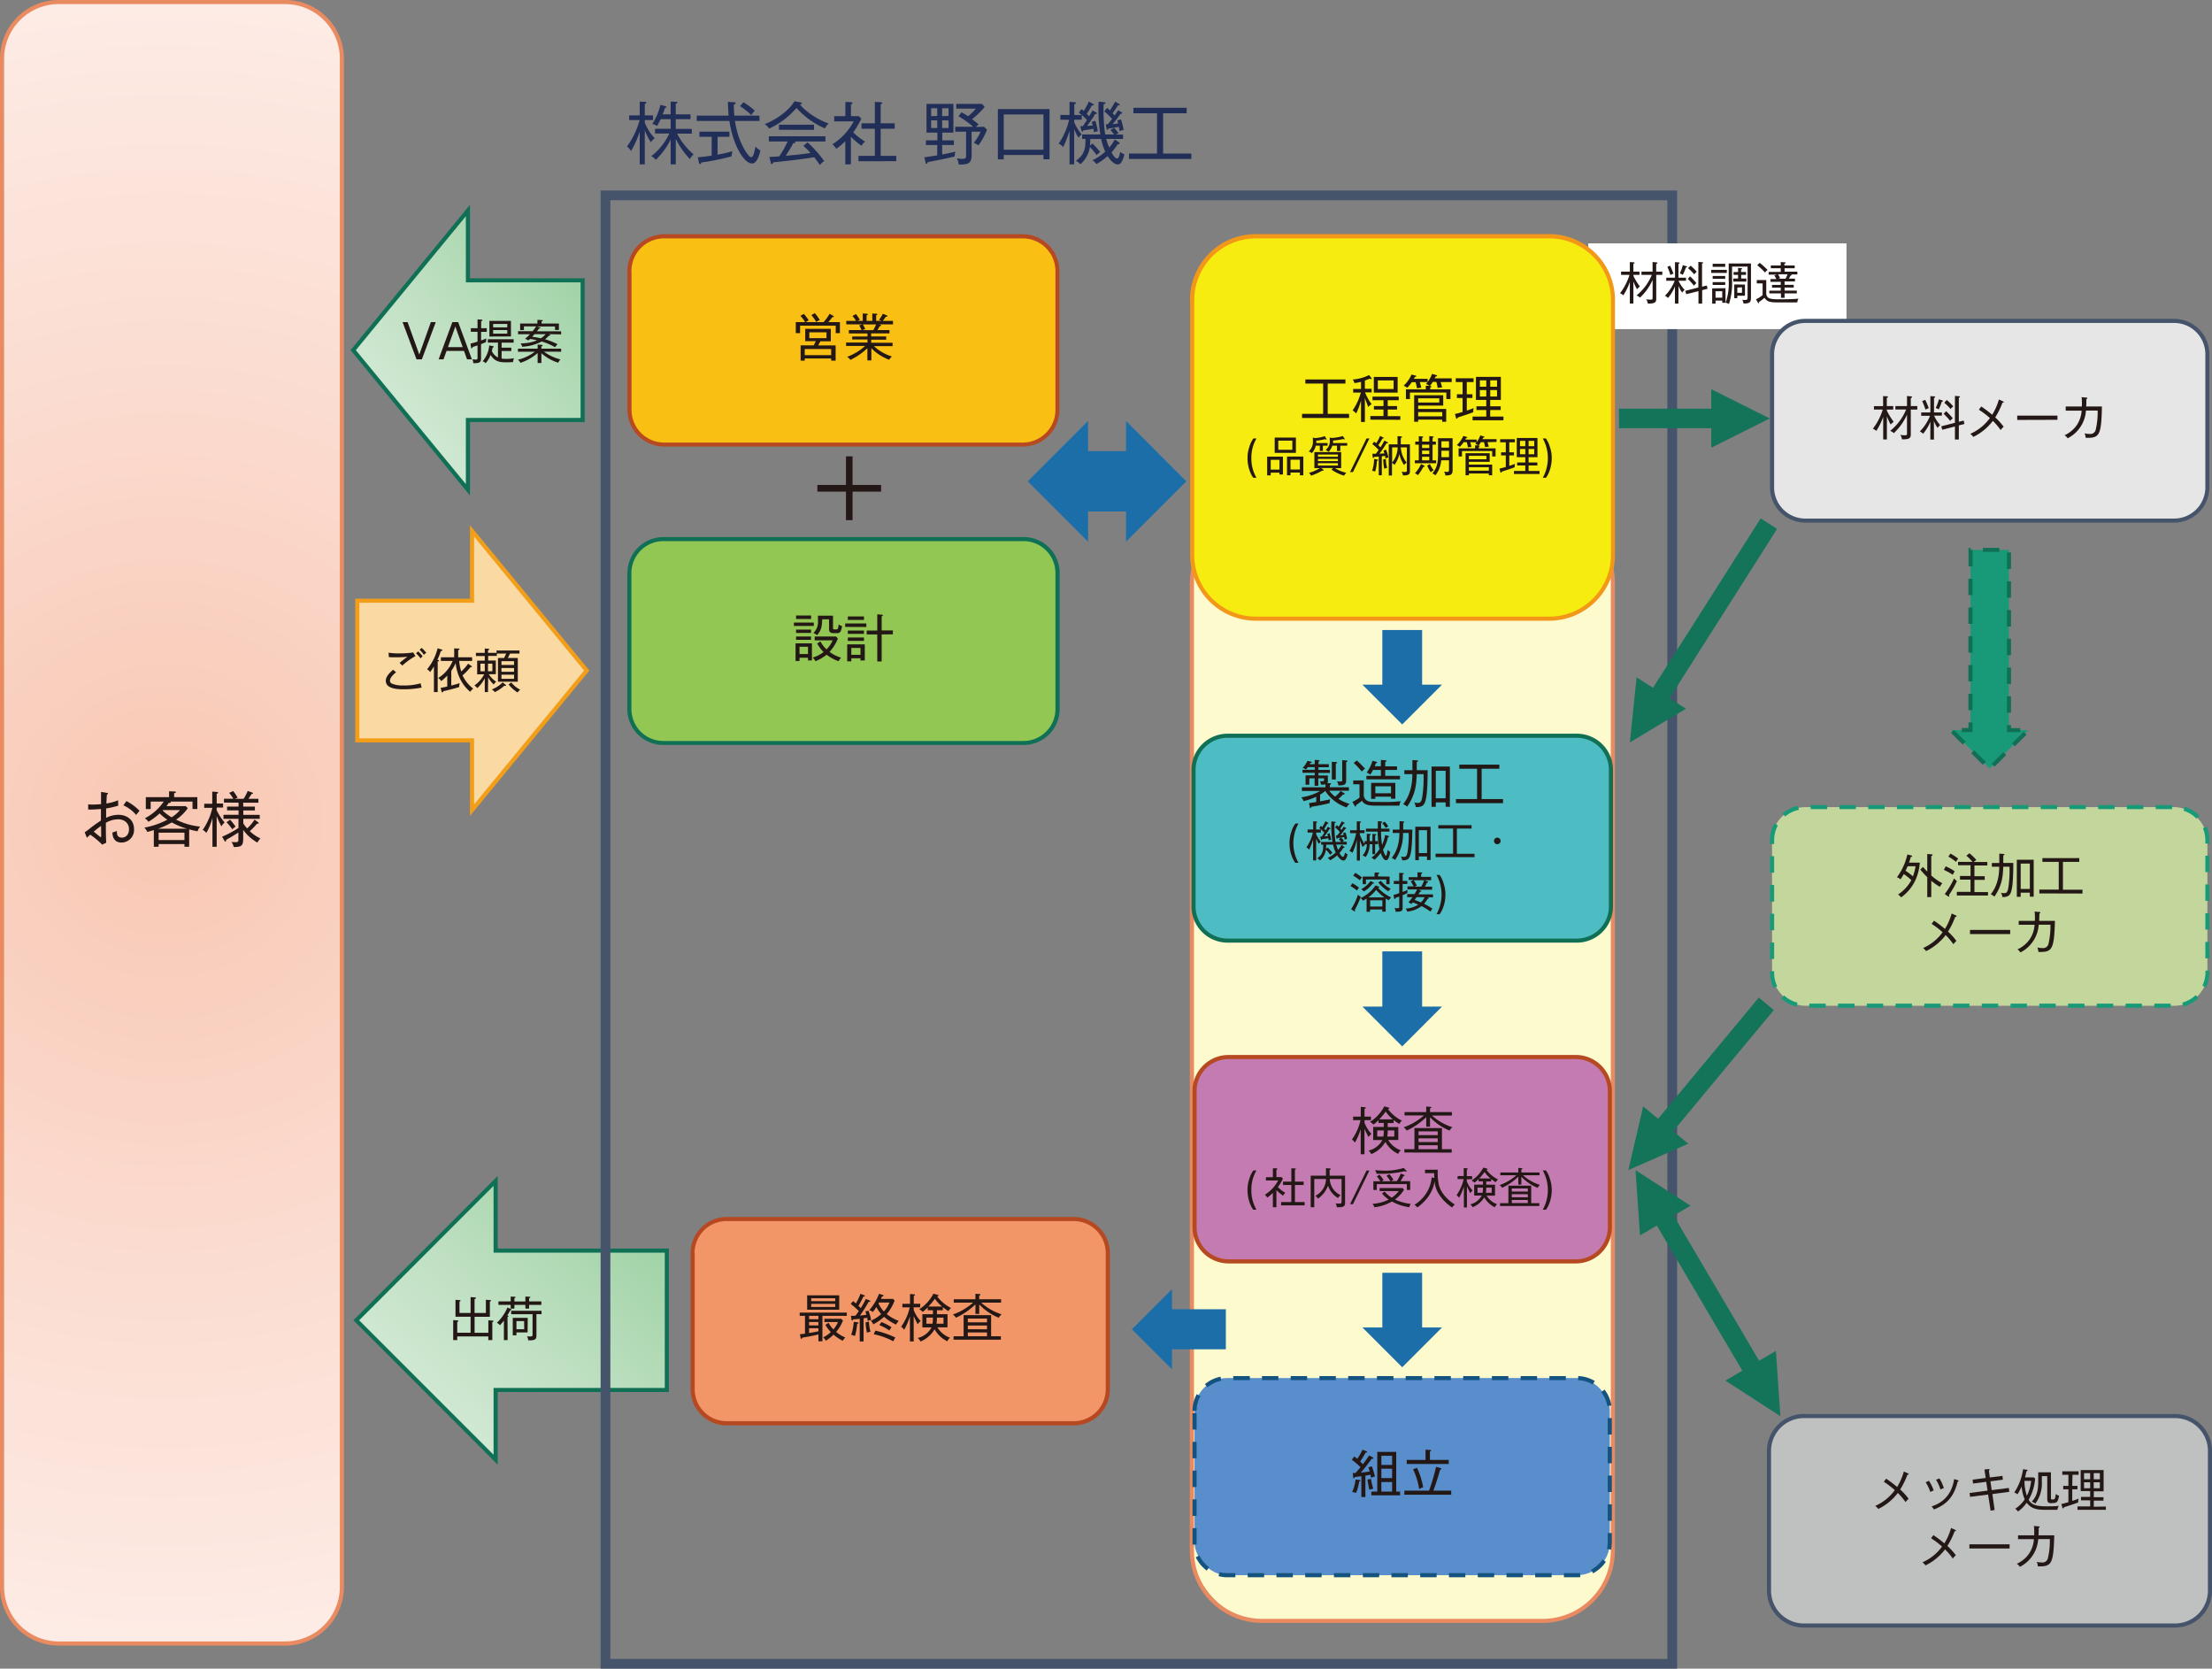 <svg xmlns="http://www.w3.org/2000/svg" xmlns:xlink="http://www.w3.org/1999/xlink" viewBox="0 0 723.87 545.97"><rect x="0" y="0" width="723.87" height="545.97" fill="#808080" stroke="none"/><defs><style>.a{fill:none;}.b{clip-path:url(#a);}.c{fill:url(#b);}.d{fill:#ea8a60;}.e{fill:#231815;}.f{fill:#202e58;}.g{clip-path:url(#c);}.h{fill:url(#d);}.i{fill:#107055;}.j{fill:#fad9a3;}.ab,.j,.p,.z{fill-rule:evenodd;}.k{fill:#f29e19;}.l{clip-path:url(#e);}.m{fill:url(#f);}.n{fill:#c3d69b;}.o,.p{fill:#189a78;}.q{fill:#bfc0c0;}.r{fill:#45546a;}.s{fill:#fdface;}.t{fill:#4dbdc3;}.u{fill:#c37bb1;}.v{fill:#b64921;}.w{fill:#578ecb;}.x{fill:#14537f;}.y{fill:#fabf13;}.z{fill:#93c753;}.aa{fill:#147459;}.ab{fill:#1c6ea9;}.ac{fill:#fff;}.ad{fill:#f6ec10;}.ae{fill:#f39719;}.af{fill:#e6e6e7;}.ag{fill:#f29668;}</style><clipPath id="a"><path class="a" d="M19.21.67H93.35a18.54,18.54,0,0,1,18.54,18.54v500a18.53,18.53,0,0,1-18.53,18.53H19.21A18.53,18.53,0,0,1,.67,519.21v-500A18.54,18.54,0,0,1,19.21.67Z"/></clipPath><radialGradient id="b" cx="3939.66" cy="3387.15" r="1.4" gradientTransform="translate(-771684.35 -663238.92) scale(195.89)" gradientUnits="userSpaceOnUse"><stop offset="0" stop-color="#f8c7b2"/><stop offset="0.5" stop-color="#fbdbcf"/><stop offset="1" stop-color="#fdece6"/></radialGradient><clipPath id="c"><polygon class="a" points="115.58 114.57 153.12 160.26 153.12 137.42 190.67 137.42 190.67 91.72 153.12 91.72 153.12 68.88 115.58 114.57"/></clipPath><linearGradient id="d" x1="400.78" y1="-141.49" x2="221.47" y2="5.84" gradientTransform="translate(-113.18 145.56)" gradientUnits="userSpaceOnUse"><stop offset="0" stop-color="#dfefe1"/><stop offset="0.25" stop-color="#bfe0c2"/><stop offset="0.5" stop-color="#96ce9c"/><stop offset="0.75" stop-color="#bfe0c2"/><stop offset="1" stop-color="#dfefe1"/></linearGradient><clipPath id="e"><polygon class="a" points="116.59 431.99 162.19 477.6 162.19 454.79 218.22 454.79 218.22 409.18 162.19 409.18 162.19 386.38 116.59 431.99"/></clipPath><linearGradient id="f" x1="416.61" y1="134.86" x2="235.24" y2="336.95" xlink:href="#d"/></defs><g class="b"><rect class="c" x="0.67" y="0.67" width="111.21" height="537.07"/></g><path class="d" d="M.67,19.21H0A19.21,19.21,0,0,1,19.21,0H93.35a19.21,19.21,0,0,1,19.2,19.21v500a19.21,19.21,0,0,1-19.2,19.21H19.21A19.21,19.21,0,0,1,0,519.2v-500H1.34v500a17.89,17.89,0,0,0,17.87,17.87H93.35a17.87,17.87,0,0,0,17.86-17.87v-500A17.87,17.87,0,0,0,93.35,1.34H19.21A17.89,17.89,0,0,0,1.34,19.21Z"/><path class="e" d="M39.72,275.67c-2,0-2.89-1.34-2.93-3.3a6.77,6.77,0,0,0,1.46-.49c0,.72-.1,2.18,1.65,2.18,1.43,0,2.32-1.18,2.32-2.73,0-1.81-1.28-3.25-3.58-3.25a8,8,0,0,0-4,1.14c0,1.62,0,5,.14,6.51l-1.34.63a25.45,25.45,0,0,0-3.93-3.26c-.61.57-.69.64-1.08,1l-.71-1.79c.32-.18,1.1-.75,1.4-1a41.24,41.24,0,0,1,3.91-2.83c0-1.85,0-2.05,0-3.78-1.63.12-2.14.18-4.17.18l0-1.71a9.1,9.1,0,0,0,1.44.08c.76,0,1.92-.06,2.77-.14,0-2,0-2.2,0-4l1.87.32c.25,0,.41.08.41.25s-.22.28-.37.3c-.12,1.63-.14,2.45-.16,2.93a17.18,17.18,0,0,0,3.83-1.07c0,.28,0,1.54.08,1.75a26.57,26.57,0,0,1-4,.93c0,1.78,0,2,0,3.08a8.88,8.88,0,0,1,4-1c2.93,0,5.13,1.75,5.13,4.66A4.11,4.11,0,0,1,39.72,275.67Zm-6.64-5.44a29.68,29.68,0,0,0-2.4,1.88c1.12.93,2.22,1.83,2.3,1.83s.1-.12.12-.39S33.08,270.76,33.08,270.23Zm11.46-3.58a11.16,11.16,0,0,0-4.17-3.14l1-1.4a16.35,16.35,0,0,1,4.29,3.18C45.36,265.63,45,266.08,44.54,266.65Z"/><path class="e" d="M64.64,272c-.65-.14-1.33-.26-2.73-.63v5.68H60.36v-.87H51.91v.87H50.34V271.6c-1.4.42-1.64.47-2.13.61a3.94,3.94,0,0,0-1-1.41,26.31,26.31,0,0,0,7.55-2.6,14.14,14.14,0,0,1-2.52-2.06,22,22,0,0,1-3.67,2.75,3.79,3.79,0,0,0-1.18-1.14,16.76,16.76,0,0,0,6.19-5.48H49.31v2.45H47.72v-3.89h7.61v-1.92l1.79.06c.23,0,.43,0,.43.23s-.26.26-.57.32v1.31h7.6v3.87H63v-2.43H55.76a.26.26,0,0,1,.12.19c0,.24-.36.26-.73.3a6.5,6.5,0,0,1-.67,1h6.29l.69.67a14.88,14.88,0,0,1-3.83,3.75,22.61,22.61,0,0,0,7.86,2.28A4.63,4.63,0,0,0,64.64,272Zm-8.43-2.91a25.76,25.76,0,0,1-4.5,2.06H61.2A24.38,24.38,0,0,1,56.21,269.09Zm4.15,3.36H51.91v2.41h8.45Zm-7-7.39-.14.16a18.38,18.38,0,0,0,2.91,2.2,10.75,10.75,0,0,0,2.75-2.36Z"/><path class="e" d="M70.91,277.05H69.52v-9.44a19.89,19.89,0,0,1-2,4.92,3.81,3.81,0,0,0-1.18-1,20.58,20.58,0,0,0,3.15-7.21H66.83v-1.33h2.63V259l1.47.12c.1,0,.46.08.46.26s-.1.19-.48.33v3.19H73v1.33H70.91v.89a18.63,18.63,0,0,0,2.6,4,4.56,4.56,0,0,0-1.06,1.27,26.06,26.06,0,0,1-1.54-3.4Zm8.71-13.13h3.79v1.24H79.62v1.45H85v1.3H79.62v1.51a10,10,0,0,0,1.26,1.63,13.85,13.85,0,0,0,2.42-2.87l1.12.81c.21.16.23.27.23.33,0,.22-.31.2-.55.2a19.68,19.68,0,0,1-2.36,2.42,12.17,12.17,0,0,0,3.5,2.39,4.66,4.66,0,0,0-1,1.36,14.5,14.5,0,0,1-4.66-4.15v2.91c0,2.32-.59,2.67-3.09,2.7a4.69,4.69,0,0,0-.76-1.7,6.43,6.43,0,0,0,1.28.1c1,0,1-.19,1-.88v-2.28c-1.67,1.06-2.28,1.45-4,2.4,0,.19,0,.55-.26.55s-.25-.14-.37-.36l-.69-1.22a32.18,32.18,0,0,0,5.35-2.86v-3H73.13v-1.3h4.94v-1.45H74.31v-1.24h3.76v-1.3H73.29v-1.26h3.07A13.43,13.43,0,0,0,75,259.42l1.32-.59A18.17,18.17,0,0,1,77.77,261l-.94.37h2.89a17.57,17.57,0,0,0,1.35-2.57l1.46.51c.1,0,.27.16.27.27s-.21.2-.51.22a15.44,15.44,0,0,1-1,1.57h3.28v1.26h-5ZM75.3,268.2a16.31,16.31,0,0,1,1.79,2.28,8.44,8.44,0,0,0-1.07.85,18.88,18.88,0,0,0-1.9-2.3Z"/><path class="f" d="M213,46.55a21.27,21.27,0,0,1-2-3.93V53.77h-1.65V43.07a30.43,30.43,0,0,1-2.88,6.39,3.44,3.44,0,0,0-1.3-1.5,26.27,26.27,0,0,0,4.14-8.67h-3.42V37.75h3.46V33.24l1.59.07c.4,0,.56.11.56.31s-.16.25-.5.38v3.75h2.71v1.54H211v.81a15.11,15.11,0,0,0,3.29,5.16A4,4,0,0,0,213,46.55Zm12.82,5.54a26.14,26.14,0,0,1-4.67-6.68v8.36h-1.67V45.62a24.14,24.14,0,0,1-4.87,6.68,4.3,4.3,0,0,0-1.48-1.21,19.76,19.76,0,0,0,5.9-7.4h-4.67V42.13h5.12V39h-3.29A19.93,19.93,0,0,1,215,41.24a3.57,3.57,0,0,0-1.56-.67,20.52,20.52,0,0,0,2.7-6.28l1.54.45c.25.06.43.13.43.27s-.27.29-.52.33a17,17,0,0,1-.74,2.06h2.62V33.22l1.74.09c.29,0,.49,0,.49.24s-.35.34-.56.38V37.4h4.83V39h-4.83v3.17h5.25v1.56h-4.8A21.67,21.67,0,0,0,227,50.53,3.93,3.93,0,0,0,225.78,52.09Z"/><path class="f" d="M246.07,53.48c-2.73,0-6.32-6.43-7.37-13.9H228V37.84h10.43c-.06-.78-.22-3.17-.22-4.53l2,.15c.22,0,.51,0,.51.32s-.16.26-.58.42a32.9,32.9,0,0,0,.18,3.64h8.2v1.74h-8c1,7.09,4.42,11.87,5.32,11.87.69,0,1.09-2,1.38-3.49a7.05,7.05,0,0,0,1.61,1.27C247.84,53.48,246.56,53.48,246.07,53.48Zm-6.68-2.32a78.46,78.46,0,0,1-9.87,2c-.11.36-.25.54-.45.54s-.27-.18-.33-.47l-.38-1.76c.78-.07,2.18-.2,4.53-.54V44.77h-4V43.09h9.81v1.68h-3.87V50.6a40.71,40.71,0,0,0,4.87-1.14A8.76,8.76,0,0,0,239.39,51.16Zm6.48-13.5a21.66,21.66,0,0,0-3.71-2.92l1.12-1.28A25.17,25.17,0,0,1,247,36.19,8.25,8.25,0,0,0,245.87,37.66Z"/><path class="f" d="M269.93,42a27.22,27.22,0,0,1-9.29-6.66,26.37,26.37,0,0,1-8.94,6.73,6.19,6.19,0,0,0-1.43-1.48c3.09-1.16,7.69-4,9.7-7.46l2.08.38c.11,0,.38.13.38.29s-.23.27-.65.36c1.72,2.28,5.78,5,9.4,6.25A6.4,6.4,0,0,0,269.93,42Zm-9.78,4.29a.32.32,0,0,1,.13.24c0,.29-.4.32-.69.34-.4.74-1.3,2.34-2.46,4.11,3.91-.36,4.34-.4,8.11-.92a30.68,30.68,0,0,0-2.34-2.36l1.36-1.12a37.79,37.79,0,0,1,5.45,6.12,7.47,7.47,0,0,0-1.43,1.3,21,21,0,0,0-1.86-2.57c-1.56.31-6.25.91-6.43.93-1.12.14-6,.65-7,.76-.07.27-.16.54-.45.54s-.29-.31-.31-.45l-.45-1.85c.52,0,2.77-.16,3.22-.2a33.11,33.11,0,0,0,2.75-4.87h-6.15v-1.7h18.52v1.7Zm-5.23-3.82V40.81h11.46v1.68Z"/><path class="f" d="M281.93,47.69a25.62,25.62,0,0,1-3.48-2.92v9h-1.83V46.22a28.55,28.55,0,0,1-2.95,2.48,5,5,0,0,0-1.3-1.48,19.74,19.74,0,0,0,7-7.52H273V38h3.65V33.35l1.74.07c.2,0,.56.07.56.33s-.23.32-.47.38V38H281l.87.8a26.22,26.22,0,0,1-2.66,4.49,19.42,19.42,0,0,0,3.86,3A7.17,7.17,0,0,0,281.93,47.69Zm-1,5.07V51h5.36V42.11h-4.36V40.34h4.36v-7l2,.11c.2,0,.41.07.41.27s-.16.29-.5.38v6.25h4.58v1.77h-4.58V51h5.1v1.74Z"/><path class="f" d="M312.16,45.93v1.52h-3.84v3.08c1.12-.18,3.19-.62,4.36-.89a4,4,0,0,0-.25,1.54c-1.85.51-7.33,1.61-8.82,1.85-.07.34-.14.56-.38.56s-.29-.24-.36-.51l-.38-1.63c1.27-.16,1.94-.25,4.22-.63V47.45H303V45.93h3.75V43.4h-3.55V34H312V43.4h-3.64v2.53Zm-5.45-8V35.43h-2V38Zm-2,1.43v2.52h2V39.41Zm5.7-1.43V35.43h-2.1V38Zm-2.1,1.43v2.52h2.1V39.41ZM322,41.48l1,.92a20.52,20.52,0,0,1-2.81,5.14,9,9,0,0,0-1.52-.81,15.67,15.67,0,0,0,2.23-3.64h-2.94v7.75c0,2.8-1.43,3-4.23,3a5,5,0,0,0-.62-2.06,6.6,6.6,0,0,0,1.7.2c1.2,0,1.34-.29,1.34-1.09v-7.8h-3.56V41.48h5.88a31.54,31.54,0,0,0-4.8-3.44l1-1.31c1.25.73,1.79,1.07,2.12,1.29a15.13,15.13,0,0,0,2.55-2.48h-6.41V34h8.46l.85,1a30.54,30.54,0,0,1-4.13,4c1.29,1,1.76,1.36,2.14,1.69a7.36,7.36,0,0,0-.87.85Z"/><path class="f" d="M341.47,52.12V50.71h-13v1.43h-1.92V35.7h16.91V52.12Zm0-14.68h-13V49h13Z"/><path class="f" d="M347,39.16V37.62h3V33.33l1.61.11c.24,0,.51.14.51.29a.3.3,0,0,1-.16.23,3.42,3.42,0,0,1-.4.17v3.49H354v1.54h-2.48V40a17.37,17.37,0,0,0,2.46,4,4.61,4.61,0,0,0-1.05,1.05,18.25,18.25,0,0,1-1.41-2.79V53.77H350v-11a39.32,39.32,0,0,1-2.08,5.37A3.68,3.68,0,0,0,346.44,47a22.5,22.5,0,0,0,3.42-7.8Zm17.58,2.68a12.77,12.77,0,0,1,1.47,1.7l-.91.49h2.37v1.43H362a18.15,18.15,0,0,0,1,2.81,12.1,12.1,0,0,0,1.79-2.63l1.36.91a.46.46,0,0,1,.22.41.21.21,0,0,1-.24.22,1.86,1.86,0,0,1-.34,0,22.15,22.15,0,0,1-2.05,2.7c1.05,1.92,1.67,2,1.83,2,.6,0,1-1.85,1-2.23a3.23,3.23,0,0,0,1.36.8,6.9,6.9,0,0,1-1.18,2.93,1.24,1.24,0,0,1-1,.42c-.78,0-2-.71-3.28-2.75a17.36,17.36,0,0,1-3.69,2.62,4.56,4.56,0,0,0-1.29-1.23,15.84,15.84,0,0,0,4.2-2.84,17.67,17.67,0,0,1-1.34-4.13h-3.56a19.51,19.51,0,0,1-.11,2.19l.83-.69a22.22,22.22,0,0,1,2.52,2.79,5.54,5.54,0,0,0-1.16,1,17.4,17.4,0,0,0-2.23-2.68,9.1,9.1,0,0,1-3.08,5.65,5.57,5.57,0,0,0-1.48-1.12c2.64-1.85,3.2-3.77,3.13-7.17h-1.07V44h5.94a53.1,53.1,0,0,1-.56-10.74l1.77.17c.15,0,.46.07.46.29s-.15.23-.58.38a54.92,54.92,0,0,0,.49,9.9h2.93a11.27,11.27,0,0,0-1.23-1.47Zm-10.68-6.16.74.62a22.06,22.06,0,0,0,1.7-3.08l1.27.74c.16.08.33.17.33.33s-.29.25-.64.22c-.38.76-1.08,1.86-1.66,2.75l.79.78c.58-1,.8-1.4,1.09-1.92l1.14.63c.11.06.31.2.31.35s-.4.21-.56.18a40.38,40.38,0,0,1-2.68,3.91c1.34-.09,1.5-.09,1.88-.13a11.87,11.87,0,0,0-.36-1.18l1.19-.38a20.87,20.87,0,0,1,.82,3.46,5,5,0,0,0-1.29.31c-.05-.38-.09-.71-.16-1.14-1,.2-1.85.34-3.31.52,0,.11-.13.4-.33.4s-.27-.27-.29-.38l-.34-1.39.83,0c.83-1.23,1.14-1.76,1.34-2a16.07,16.07,0,0,0-2.66-2.37Zm13.09,1a.49.49,0,0,1,.25.34c0,.13-.14.18-.25.18a.7.7,0,0,1-.29,0,29.37,29.37,0,0,1-2.59,3.38c.63,0,1.54-.16,1.79-.18a10,10,0,0,0-.29-1l1.2-.33a17.32,17.32,0,0,1,.87,3.46,5.06,5.06,0,0,0-1.31.38c-.05-.27-.07-.54-.23-1.41-1.43.29-2.41.45-3.37.56-.07.16-.18.38-.38.38s-.25-.18-.27-.34l-.27-1.43h.61a21.55,21.55,0,0,0,1.45-1.76,19.15,19.15,0,0,0-2.53-2.46l.92-1.18c.49.47.72.67.92.87.73-1.12,1.23-2,1.72-2.88l1.16.67c.11.07.33.18.33.36s-.31.2-.58.17c-.58.94-1.32,2-1.74,2.6.4.42.51.58.65.71.49-.65.82-1.21,1.14-1.7Z"/><path class="f" d="M369.45,52V50.24h9.18V37.06H370.9V35.27h17.43v1.79h-7.71V50.24h9.25V52Z"/><g class="g"><rect class="h" x="115.58" y="68.88" width="75.09" height="91.39"/></g><polygon class="i" points="190.67 91.72 190.67 92.39 152.45 92.39 152.45 70.75 116.45 114.57 152.45 158.39 152.45 136.75 190 136.75 190 91.72 190.67 91.72 190.67 92.39 190.67 91.72 191.34 91.72 191.34 138.09 153.8 138.09 153.8 162.14 114.71 114.57 153.8 67 153.8 91.05 191.34 91.05 191.34 91.72 190.67 91.72"/><path class="e" d="M133.38,105.39,137.21,116,141,105.39h1.61l-4.56,12.18h-1.75l-4.56-12.18Z"/><path class="e" d="M149.93,105.39l4.5,12.18h-1.59l-1-2.76h-5.7l-1,2.76h-1.6l4.49-12.18Zm-.92,1.43-2.42,6.76h4.83Z"/><path class="e" d="M157.44,108.59v2.81c.89-.31,1.3-.5,1.72-.68a4.94,4.94,0,0,0-.08.88,1.14,1.14,0,0,0,0,.28,11.4,11.4,0,0,1-1.66.71V117c0,.89,0,1.45-.91,1.71a5.43,5.43,0,0,1-1.62.11,2.93,2.93,0,0,0-.34-1.27,6,6,0,0,0,1,.1c.72,0,.72-.13.72-.92V113c-.61.22-.71.25-1.6.53,0,.18-.1.43-.31.43s-.16-.11-.19-.25l-.21-1.28c.94-.22,1.37-.36,2.31-.65v-3.21h-2.19v-1.18h2.19v-2.89l1.3.09c.14,0,.28,0,.28.2s-.2.27-.39.33v2.27h1.84v1.18Zm10.45,9.9c-.63,0-1.26.06-2,.06-1.91,0-3.88,0-5.35-2.44a8.31,8.31,0,0,1-1.61,2.72,2.37,2.37,0,0,0-1-.62,9.07,9.07,0,0,0,2.17-5.2l1.24.26c.13,0,.24.08.24.2s-.2.23-.38.28c-.11.54-.16.8-.24,1.13a4.39,4.39,0,0,0,2,2.08v-4.87h-3.32V111h8.45v1.11h-3.94v1.64h3.17v1.1h-3.17v2.47a10.1,10.1,0,0,0,1.6.11,12.11,12.11,0,0,0,2.48-.25A3.12,3.12,0,0,0,167.89,118.49Zm-7.74-8.37V105h7.06v5.09ZM166,106h-4.62v1.12H166Zm0,2h-4.62v1.16H166Z"/><path class="e" d="M178,115.06a15.45,15.45,0,0,0,5.41,2.54,3.64,3.64,0,0,0-.73,1.08,15.25,15.25,0,0,1-5.51-3.11v3.2h-1.23v-3.26a16.61,16.61,0,0,1-5.61,3.2,3.31,3.31,0,0,0-.86-1,15.16,15.16,0,0,0,5.58-2.63H169.5v-1h6.44v-1.34l1.26.09c.09,0,.37,0,.37.22s-.19.21-.4.26v.77h6.46v1Zm1.55-5.72.29.11c.12,0,.25.11.25.22s-.27.18-.51.2a7.88,7.88,0,0,1-1.21,1.14,24.43,24.43,0,0,1,4.1,1.61,4.35,4.35,0,0,0-.81,1,20,20,0,0,0-4.39-1.89,15.31,15.31,0,0,1-6.41,1.72,2.8,2.8,0,0,0-.5-1.11,13.79,13.79,0,0,0,5.41-1,19.93,19.93,0,0,0-2.33-.43l-.52.49a4,4,0,0,0-1.1-.54,16.89,16.89,0,0,0,1.61-1.5h-3.9v-1h4.76a11.13,11.13,0,0,0,1.16-1.58h-4V108h-1.24v-2.14h5.66v-1.22l1.36.08c.12,0,.38,0,.38.19s-.21.24-.4.27v.68h5.69v2.11h-1.27v-1.15H175.7l.79.25c.23.08.38.12.38.25s-.28.15-.46.14a9.32,9.32,0,0,1-.7.94h7.92v1Zm-4.64,0c-.23.28-.54.6-.76.84,1.44.21,1.95.31,2.83.51a6.38,6.38,0,0,0,1.58-1.35Z"/><polygon class="j" points="116.92 196.55 154.47 196.55 154.47 173.7 192.01 219.4 154.47 265.09 154.47 242.24 116.92 242.24 116.92 196.55"/><polygon class="k" points="116.92 196.55 116.92 195.88 153.8 195.88 153.8 171.83 192.88 219.4 153.8 266.97 153.8 242.91 116.25 242.91 116.25 195.88 116.92 195.88 116.92 196.55 117.59 196.55 117.59 241.57 155.14 241.57 155.14 263.21 191.14 219.4 155.14 175.58 155.14 197.22 116.92 197.22 116.92 196.55 117.59 196.55 116.92 196.55"/><path class="e" d="M132,225.53c-3.56,0-5.75-.73-5.75-2.81,0-.93.55-2,2.38-3.57l1,.8c-.31.25-2,1.59-2,2.69a1,1,0,0,0,.53,1,9.11,9.11,0,0,0,3.72.65,20.3,20.3,0,0,0,5.77-.71c.14.65.23,1,.34,1.39A30.28,30.28,0,0,1,132,225.53Zm-.36-7.77c-.11-.13-.59-.58-.88-.87,1.67-1.36,2-1.59,2.57-2a35.92,35.92,0,0,1-3.76.17c-1.24,0-1.72,0-2.32-.07l-.11-1.43a22.27,22.27,0,0,0,3.67.23,29,29,0,0,0,4.42-.31l.72,1.19A22.44,22.44,0,0,0,131.67,217.76Zm6-2.34a12.37,12.37,0,0,0-1.5-1.67l.7-.62a12,12,0,0,1,1.48,1.63A2.85,2.85,0,0,0,137.65,215.42Zm1.08-1.16a8.49,8.49,0,0,0-1.43-1.68L138,212a13.22,13.22,0,0,1,1.52,1.61A2.71,2.71,0,0,0,138.73,214.26Z"/><path class="e" d="M144.27,213a23.32,23.32,0,0,1-1.16,2.95l.27,0c.13,0,.3,0,.3.19s-.26.26-.45.31v10H142v-8.39a21.06,21.06,0,0,1-1.25,1.84,2.46,2.46,0,0,0-1-.9,17.23,17.23,0,0,0,3.46-6.89l1.36.43c.07,0,.22.08.22.2S144.57,213,144.27,213Zm9.64,13.37a12.25,12.25,0,0,1-2.58-2.89,14.84,14.84,0,0,1-2.21-6.51,14.87,14.87,0,0,1-1.44,2.53v4.81c1-.25,1.25-.33,2.77-.79a4.88,4.88,0,0,0-.19,1.28c-1.09.36-3.75,1.06-5.21,1.36,0,.22-.1.38-.27.38s-.22-.07-.27-.25l-.32-1.21c1.19-.23,1.44-.29,2.18-.46v-3.56a16.38,16.38,0,0,1-2,1.8,2.33,2.33,0,0,0-1-1,11.7,11.7,0,0,0,4.76-5.61h-3.85v-1.19h4.35v-2.92l1.44.08c.09,0,.3,0,.3.17s-.12.2-.43.32v2.35h4.56v1.19h-4.23a16.47,16.47,0,0,0,.66,3.45,14.65,14.65,0,0,0,2.27-2.55l1.09.77c.07.06.15.14.15.22a.17.17,0,0,1-.19.15h-.27a19.9,19.9,0,0,1-2.62,2.69,11.94,11.94,0,0,0,3.5,4.34A3.2,3.2,0,0,0,153.91,226.37Z"/><path class="e" d="M159.69,226.44h-1.05V221.9a10.82,10.82,0,0,1-2.46,3.24,3.33,3.33,0,0,0-.94-.85,10.12,10.12,0,0,0,3.2-3.66h-2.29v-4.47h2.49v-1.51h-2.89V213.6h2.89v-1.41l1.05.06c.15,0,.39,0,.39.22s-.22.25-.39.31v.82h2.8v-.76H170v1h-3.09c-.31.66-.51,1-.74,1.45h3.28v7.76h-6.49v-7.76h2c.2-.4.59-1.21.69-1.45h-3.06v.77h-2.84v1.51h2.5v4.47h-2.31a8.49,8.49,0,0,0,2.44,2.47,3.5,3.5,0,0,0-.82.9,9,9,0,0,1-1.81-2.36Zm-1.05-6.8v-2.5h-1.42v2.5Zm1.05-2.5v2.5h1.44v-2.5Zm5.73,6.86a.31.31,0,0,1,.17.25c0,.09,0,.18-.21.18a1,1,0,0,1-.31-.09,13,13,0,0,1-3.14,2.12,3.61,3.61,0,0,0-1-.88,9.78,9.78,0,0,0,3.55-2.31Zm2.8-6.43v-1.24H164.1v1.24Zm-4.12,1v1.24h4.12v-1.24Zm0,2.19v1.35h4.12v-1.35Zm3.23,2.54a8.47,8.47,0,0,0,2.92,2.36,3.52,3.52,0,0,0-.87.92,12,12,0,0,1-2.95-2.63Z"/><g class="l"><rect class="m" x="116.59" y="386.38" width="101.63" height="91.22"/></g><polygon class="i" points="218.22 409.18 218.22 409.86 161.52 409.86 161.52 388 117.54 431.99 161.52 475.98 161.52 454.12 217.55 454.12 217.55 409.18 218.22 409.18 218.22 409.86 218.22 409.18 218.89 409.18 218.89 455.46 162.87 455.46 162.87 479.22 115.64 431.99 162.87 384.76 162.87 408.51 218.89 408.51 218.89 409.18 218.22 409.18"/><path class="e" d="M161.11,432.56v5.92H159.8v-1.2H149.63v1.2h-1.32v-6.55l1.47.11a.21.21,0,0,1,.22.2c0,.15-.09.18-.37.26v3.56H154v-5.24h-4.94V425.3l1.37.08c.14,0,.29.07.29.2s-.12.18-.35.26v3.76H154v-5.2l1.49.11c.12,0,.26.05.26.22s-.13.2-.45.29v4.58H159v-4.32l1.39.1c.15,0,.29,0,.29.18s-.17.22-.37.28v5h-5v5.24h4.5V432l1.47.1c.12,0,.23.07.23.19S161.31,432.5,161.11,432.56Z"/><path class="e" d="M166.12,438.48H164.9v-6.4a13.61,13.61,0,0,1-1.3,1.52,3.14,3.14,0,0,0-1-.79,14.72,14.72,0,0,0,3.46-5l1.11.48c.17.08.22.17.22.25s-.17.15-.4.15c-.23.44-.5,1-1,1.75.29.06.43.09.43.22s-.11.17-.34.24Zm1-14.25,1.33.06c.14,0,.25,0,.25.17s-.2.24-.36.28v1.08h3.59v-1.6l1.36.07c.14,0,.25,0,.25.16s-.06.17-.39.31v1.06h4v1.12h-4v1.23h-1.22v-1.23h-3.59v1.23h-1.22v-1.23h-4v-1.12h4Zm8.43,5.74v6.87c0,1,0,1.86-2.71,1.69a2.85,2.85,0,0,0-.38-1.3,9.85,9.85,0,0,0,1,.06c.78,0,.82-.26.82-.57V430h-7v-1.12h9.94V430Zm-2.89,6H169v.93h-1.2v-5.71h4.9Zm-1.15-3.71H169v2.66h2.55Z"/><rect class="n" x="579.9" y="264.08" width="142.46" height="65.01" rx="10.84"/><path class="o" d="M579.23,276.15v-1.23a11.52,11.52,0,0,1,1.39-5.48l1.18.64a10.13,10.13,0,0,0-1.22,4.84v1.23Zm0,4h1.35v5.38h-1.35Zm0,9.41h1.35V295h-1.35Zm0,9.41h1.35v5.38h-1.35Zm0,9.41h1.35v5.37h-1.35Zm1.17,14.91a11.47,11.47,0,0,1-1.17-5.06v-.45h1.35v.45a10.08,10.08,0,0,0,1,4.46Zm7.52,6.1a11.5,11.5,0,0,1-5-2.7l.91-1a10.27,10.27,0,0,0,4.39,2.37Zm9.54.35h-5.37v-1.35h5.37Zm9.41,0h-5.38v-1.35h5.38Zm9.41,0H610.9v-1.35h5.38Zm9.4,0h-5.37v-1.35h5.37Zm9.41,0h-5.37v-1.35h5.37Zm9.41,0h-5.38v-1.35h5.38Zm9.41,0h-5.38v-1.35h5.38Zm9.4,0h-5.37v-1.35h5.37Zm9.41,0h-5.37v-1.35h5.37Zm9.41,0h-5.38v-1.35h5.38Zm9.41,0h-5.38v-1.35h5.38Zm9.4,0h-5.37v-1.35h5.37Zm9.41,0H705v-1.35h5.37Zm9.1-3.17a11.53,11.53,0,0,1-4.93,2.77l-.35-1.3a10.05,10.05,0,0,0,4.35-2.45Zm3.58-9v.62a11.41,11.41,0,0,1-1.09,4.89l-1.21-.57a10.23,10.23,0,0,0,1-4.32v-.62Zm0-4h-1.34v-5.38H723Zm0-9.41h-1.34v-5.37H723Zm0-9.41h-1.34v-5.37H723Zm0-9.4h-1.34V280H723Zm-.9-14.93a11.42,11.42,0,0,1,.9,4.46V276h-1.34v-1.06a10.11,10.11,0,0,0-.79-3.94ZM715,263.94a11.45,11.45,0,0,1,4.8,3l-1,.93a10.22,10.22,0,0,0-4.25-2.62Zm-9.56-.53h5.38v1.34h-5.38Zm-9.41,0h5.38v1.34H696Zm-9.4,0H692v1.34h-5.37Zm-9.41,0h5.37v1.34H677.2Zm-9.41,0h5.38v1.34h-5.38Zm-9.41,0h5.38v1.34h-5.38Zm-9.4,0h5.37v1.34H649Zm-9.41,0h5.37v1.34h-5.37Zm-9.41,0h5.38v1.34h-5.38Zm-9.41,0h5.38v1.34h-5.38Zm-9.4,0h5.37v1.34h-5.37Zm-9.41,0h5.37v1.34h-5.37Zm-9.41,0h5.38v1.34h-5.38Zm-9.23,2.73a11.49,11.49,0,0,1,5.08-2.49l.27,1.32a10.18,10.18,0,0,0-4.48,2.19Z"/><path class="e" d="M625.45,279.9c.11,0,.3.11.3.24s-.16.23-.47.26c-.15.62-.37,1.33-.55,1.85h3.52a16.52,16.52,0,0,1-.77,4,14.31,14.31,0,0,1-5.35,7.37,3.73,3.73,0,0,0-1-.94,13.25,13.25,0,0,0,4.36-4.71A17.26,17.26,0,0,0,623,286a16.17,16.17,0,0,1-1.08,1.72,2.73,2.73,0,0,0-1.16-.68,19.33,19.33,0,0,0,3.41-7.47Zm-1.17,3.53c-.22.46-.45,1-.7,1.47a21.25,21.25,0,0,1,2.41,1.84,16,16,0,0,0,.87-3.31ZM632,293.52h-1.31V287a26.05,26.05,0,0,1-2.28-2.49l.88-.85c.81.9.89,1,1.4,1.53v-5.78l1.4.12c.1,0,.33,0,.33.22s-.16.23-.42.31v6.4a18.58,18.58,0,0,0,3.63,2.55,3.8,3.8,0,0,0-.79,1.17,19.25,19.25,0,0,1-2.84-2Z"/><path class="e" d="M639.05,286.23a20.83,20.83,0,0,0-2.92-1.61l.6-1.16a18.16,18.16,0,0,1,2.94,1.62A8.71,8.71,0,0,0,639.05,286.23Zm-1.27,6.63a1.17,1.17,0,0,1,.13.37c0,.11-.11.15-.19.15a.72.72,0,0,1-.31-.15l-1-.71a25.35,25.35,0,0,0,3.06-5.13,4,4,0,0,0,.93.89A31,31,0,0,1,637.78,292.86ZM640.12,282a17.25,17.25,0,0,0-2.52-1.72l.68-1a18.66,18.66,0,0,1,2.53,1.66A5,5,0,0,0,640.12,282Zm.25,11v-1.19h4.48v-4H641.4v-1.19h3.45v-3.52h-4.08V282h4.71a11.52,11.52,0,0,0-2-2l1-.82a16.82,16.82,0,0,1,2.29,2.21,6.39,6.39,0,0,0-.89.64h4.47v1.14h-4.22v3.52h3.36v1.19h-3.36v4h4.44V293Z"/><path class="e" d="M657.26,293.1a3.35,3.35,0,0,1-2,.38,3.35,3.35,0,0,0-.45-1.38,4,4,0,0,0,1,.14c.88,0,1.28-.23,1.59-3.18a39.43,39.43,0,0,0,.21-5.34v-.14h-2.05c-.12,2.83-.25,5.95-2.89,9.79a5.88,5.88,0,0,0-1.19-.78c.74-.94,2.76-3.6,2.76-9h-2.41v-1.23h2.43V279.3l1.33.09c.11,0,.36.05.36.21s-.17.21-.38.3v2.45h3.28C658.82,290.46,658.28,292.41,657.26,293.1Zm7,.28v-1.3h-3v1.35H660V281.3h5.52v12.08Zm0-10.82h-3v8.3h3Z"/><path class="e" d="M667.37,292.32v-1.24h6.35V282h-5.35v-1.24h12.06V282h-5.34v9.12h6.4v1.24Z"/><path class="e" d="M639.84,300a25.84,25.84,0,0,1-2.36,4.82,20.26,20.26,0,0,1,2.76,3.06,6.32,6.32,0,0,0-1,1.07,20.91,20.91,0,0,0-2.53-3,17.76,17.76,0,0,1-6.4,5.24,4.9,4.9,0,0,0-1-1,15.58,15.58,0,0,0,6.41-5.17,27.77,27.77,0,0,0-3.6-2.73l.78-1.05a37.34,37.34,0,0,1,3.58,2.7,19.74,19.74,0,0,0,2.2-5.05l1.4.65c.14.06.22.12.22.21S640.09,300,639.84,300Z"/><path class="e" d="M644.68,305.62v-1.36h13.15v1.36Z"/><path class="e" d="M667.88,311.47c-.3,0-.48,0-.81,0a4.73,4.73,0,0,0-.35-1.46,6.08,6.08,0,0,0,1.56.18,1.81,1.81,0,0,0,2.1-1.45,25.43,25.43,0,0,0,.62-6.18h-3.84a10.92,10.92,0,0,1-6,9.07,3.25,3.25,0,0,0-.94-1,10,10,0,0,0,4-3.31,9.58,9.58,0,0,0,1.59-4.74h-5.19v-1.27h5.29a21.3,21.3,0,0,0-.08-3.06l1.55.15c.23,0,.32.06.32.2s-.08.2-.32.27c0,1.39-.05,2-.08,2.44h5.18C672.2,310.09,671.69,311.47,667.88,311.47Z"/><polygon class="p" points="644.83 179.92 644.83 238.88 638.53 238.88 651.13 251.48 663.73 238.88 657.43 238.88 657.43 179.92 644.83 179.92"/><path class="i" d="M644.86,180.59h0v-.67h.68v5.37h-1.35v-6h.7Zm9.4,0h-5.37v-1.34h5.37Zm2.5.19h1.34v5.38h-1.34Zm0,9.41h1.34v5.37h-1.34Zm0,9.41h1.34V205h-1.34Zm0,9.4h1.34v5.38h-1.34Zm0,9.41h1.34v5.38h-1.34Zm0,9.41h1.34v5.37h-1.34Zm4.39,11.73h-4.39v-2.32h1.34v1h3Zm-2.72,3.68,3.8-3.8.95.95-3.8,3.8Zm-6.65,6.66,3.8-3.8.95.95-3.8,3.8Zm-5.7-4.41,3.8,3.8-1,.95-3.8-3.8Zm-6.66-6.66,3.8,3.8-.94,1-3.81-3.81Zm6.09-2.46v3.19H642v-1.34h2.18v-1.85Zm0-4h-1.35V227h1.35Zm0-9.41h-1.35v-5.37h1.35Zm0-9.4h-1.35v-5.38h1.35Zm0-9.41h-1.35v-5.38h1.35Zm0-9.41h-1.35v-5.37h1.35Z"/><rect class="q" x="578.9" y="463.32" width="144.3" height="68.54" rx="11.42"/><path class="r" d="M578.9,474.74h-.68a12.09,12.09,0,0,1,12.1-12.09H711.78a12.09,12.09,0,0,1,12.09,12.09v45.7a12.09,12.09,0,0,1-12.09,12.09H590.32a12.09,12.09,0,0,1-12.1-12.09v-45.7h1.35v45.7a10.75,10.75,0,0,0,10.75,10.75H711.78a10.75,10.75,0,0,0,10.75-10.75v-45.7A10.75,10.75,0,0,0,711.78,464H590.32a10.75,10.75,0,0,0-10.75,10.75Z"/><path class="e" d="M624.19,482.53a25.84,25.84,0,0,1-2.36,4.82,19.76,19.76,0,0,1,2.76,3.06,6,6,0,0,0-1,1.07,21.18,21.18,0,0,0-2.53-3,17.76,17.76,0,0,1-6.4,5.24,5.15,5.15,0,0,0-1-1,15.69,15.69,0,0,0,6.41-5.16,28.44,28.44,0,0,0-3.6-2.74l.77-1a38,38,0,0,1,3.59,2.71,19.68,19.68,0,0,0,2.2-5.06l1.4.65c.14.06.22.13.22.22S624.44,482.5,624.19,482.53Z"/><path class="e" d="M631.7,488.17a14.68,14.68,0,0,0-1.53-3.19l1.08-.46a14.21,14.21,0,0,1,1.55,3.15A5.73,5.73,0,0,0,631.7,488.17Zm8.94-3.4c-1.15,4.65-3.28,7.36-7.75,9.12a8.72,8.72,0,0,0-.77-1c1.88-.65,6.4-2.38,7.36-8.95l1.19.37c.2.07.27.13.27.24S640.81,484.74,640.64,484.77ZM635,487.36a13.48,13.48,0,0,0-1.44-3.19l1.1-.45a12.49,12.49,0,0,1,1.45,3.2A4.86,4.86,0,0,0,635,487.36Z"/><path class="e" d="M652,488.85l.74,5.21-1.32.23L650.6,489l-5.89.76-.17-1.27,5.88-.76-.44-2.89-4.31.56-.14-1.27,4.28-.54-.4-2.77,1.36-.15c.1,0,.33-.05.33.15s-.06.17-.25.31l.32,2.29,4.12-.53.14,1.26-4.07.52.42,2.89,5.61-.71.15,1.27Z"/><path class="e" d="M673.26,494H668.9c-2.95,0-4.48-.74-5.67-2.32a11.56,11.56,0,0,1-2.84,2.88,3.33,3.33,0,0,0-.92-.9,10.92,10.92,0,0,0,3.11-3.08,13.44,13.44,0,0,1-1-4.22,22.91,22.91,0,0,1-1.36,2.57,3.51,3.51,0,0,0-1.05-.59,18.66,18.66,0,0,0,2.87-7.62l1.23.19c.1,0,.27.06.27.2s-.09.18-.4.28c-.06.32-.15.78-.46,2h2.87l.44.39a16.34,16.34,0,0,1-2.12,6.94c1,1.76,2.72,2.14,6,2.14,1.24,0,2.61,0,3.85-.15A4.69,4.69,0,0,0,673.26,494Zm-10.76-9.48a14.79,14.79,0,0,0,.79,4.87,13.47,13.47,0,0,0,1.39-4.87Zm8.84,7.32c-1.2,0-1.39-.51-1.39-1.5v-7.35h-1.76v2a10.84,10.84,0,0,1-2.16,7,3.39,3.39,0,0,0-1.13-.66C666,490.12,667,488.62,667,485v-3.26h4.17V490c0,.53,0,.62.59.62s.77,0,1-1.82a2.41,2.41,0,0,0,1.07.58C673.38,491.6,673.11,491.79,671.34,491.79Z"/><path class="e" d="M678.14,486.17h1.7v1.12h-1.7v3.8c.84-.28,1.7-.57,2.09-.76a3.13,3.13,0,0,0-.12,1.24c-1.22.49-2.6.93-4.72,1.61,0,.12-.07.35-.26.35s-.22-.15-.26-.35l-.28-1.09c.76-.15.79-.17,2.29-.58v-4.22h-1.7v-1.12h1.7v-3.63h-2v-1.13h5.34v1.13h-2Zm11,6.76V494h-9.29v-1.11H684v-2h-3v-1.11h3v-1.92h-3.1V481h7.5v6.95h-3.21v1.92h3.16V491h-3.16v2ZM684,484V482H682V484ZM682,485v1.94H684V485Zm5.17-1V482h-2V484Zm-2,1v1.94h2V485Z"/><path class="e" d="M639.65,501a25.9,25.9,0,0,1-2.37,4.82,20.74,20.74,0,0,1,2.77,3.06,5.93,5.93,0,0,0-1,1.07,20.77,20.77,0,0,0-2.54-3,17.69,17.69,0,0,1-6.4,5.24,4.45,4.45,0,0,0-1-1,15.68,15.68,0,0,0,6.42-5.17,29.4,29.4,0,0,0-3.6-2.73l.77-1a38.7,38.7,0,0,1,3.59,2.7,19.46,19.46,0,0,0,2.19-5.05l1.41.65c.14.06.21.12.21.21S639.89,501,639.65,501Z"/><path class="e" d="M644.48,506.65v-1.36h13.16v1.36Z"/><path class="e" d="M667.68,512.5c-.29,0-.48,0-.8,0a4.47,4.47,0,0,0-.36-1.46,6.08,6.08,0,0,0,1.56.18,1.8,1.8,0,0,0,2.1-1.45,24.43,24.43,0,0,0,.62-6.18H667a11,11,0,0,1-6,9.07,3.28,3.28,0,0,0-1-1,9.92,9.92,0,0,0,4-3.31,9.68,9.68,0,0,0,1.59-4.74h-5.19v-1.27h5.28a19.89,19.89,0,0,0-.08-3.06l1.55.15c.23,0,.32.06.32.2s-.07.2-.32.27c0,1.39,0,2-.08,2.44h5.18C672,511.12,671.5,512.5,667.68,512.5Z"/><polygon class="r" points="198.15 544.37 198.15 542.78 545.63 542.78 545.63 65.52 199.74 65.52 199.74 544.37 198.15 544.37 198.15 542.78 198.15 544.37 196.55 544.37 196.55 62.33 548.83 62.33 548.83 545.97 196.55 545.97 196.55 544.37 198.15 544.37"/><rect class="s" x="390.07" y="167.65" width="137.75" height="362.69" rx="22.96"/><path class="d" d="M390.07,190.61h-.67A23.63,23.63,0,0,1,413,167h91.84a23.63,23.63,0,0,1,23.63,23.63V507.39A23.63,23.63,0,0,1,504.87,531H413a23.63,23.63,0,0,1-23.63-23.63V190.61h1.35V507.39A22.28,22.28,0,0,0,413,529.68h91.84a22.29,22.29,0,0,0,22.29-22.29V190.61a22.28,22.28,0,0,0-22.29-22.28H413a22.26,22.26,0,0,0-22.28,22.28Z"/><rect class="t" x="390.58" y="240.73" width="136.58" height="67.03" rx="11.17"/><path class="i" d="M390.58,251.9h-.67a11.84,11.84,0,0,1,11.84-11.84H516a11.84,11.84,0,0,1,11.85,11.84v44.69A11.84,11.84,0,0,1,516,308.43H401.75a11.84,11.84,0,0,1-11.84-11.84V251.9h1.34v44.69a10.5,10.5,0,0,0,10.5,10.5H516a10.5,10.5,0,0,0,10.5-10.5V251.9A10.5,10.5,0,0,0,516,241.4H401.75a10.5,10.5,0,0,0-10.5,10.5Z"/><path class="e" d="M440.68,264.2a13.64,13.64,0,0,1-7-5.41A11.8,11.8,0,0,1,432,260v2.19c2.45-.46,2.74-.51,3.32-.68a4.43,4.43,0,0,0-.21,1.26c-.81.22-3.2.78-6,1.21-.06.24-.1.42-.28.42s-.19-.16-.22-.35l-.23-1.29,2.35-.34v-1.73a18.76,18.76,0,0,1-4.17,1.43,2.43,2.43,0,0,0-.75-1.24,17.08,17.08,0,0,0,6.23-2.09h-6V257.6h7.71v-1a4.06,4.06,0,0,1-1.45.12,3.19,3.19,0,0,0-.37-1.14,5.63,5.63,0,0,0,.78.06c.55,0,.6-.18.6-.8v-.17h-1.9v2.42H430.2v-2.42h-1.73v2.08h-1.23V253.7h3v-.84h-4v-1h4V251h-2.27c-.27.39-.44.61-.57.77a2.47,2.47,0,0,0-1.13-.47,9.28,9.28,0,0,0,1.6-2.37l1.07.26c.12,0,.31.08.31.22s-.17.18-.44.2c-.12.21-.15.3-.24.43h1.67v-1.41l1.24.09c.13,0,.37,0,.37.2s-.13.18-.39.25v.87h3.4v1h-3.4v.86h3.75v1h-3.75v.84h3.08v1.78a1.26,1.26,0,0,1-.14.74l.79,0c.14,0,.37,0,.37.22s-.22.25-.37.3v.81h6.24v1.14H435a8.87,8.87,0,0,0,1.9,1.92,10.29,10.29,0,0,0,1.81-1.85l1.14.7c.14.09.22.17.22.29s-.32.19-.54.14A16.77,16.77,0,0,1,438,261.4a14.11,14.11,0,0,0,3.66,1.63A3.26,3.26,0,0,0,440.68,264.2Zm-3.54-14.36v5.22h-1.3v-5.81l1.46.1c.07,0,.27,0,.27.19S437.39,249.79,437.14,249.84Zm3.39-.51v6c0,1.36-.51,1.68-2.55,1.65a3.23,3.23,0,0,0-.46-1.36,6.53,6.53,0,0,0,1.19.1c.52,0,.52-.25.52-.47v-6.54l1.33.12c.17,0,.37,0,.37.22S440.66,249.32,440.53,249.33Z"/><path class="e" d="M446.29,255.33v4.44a2.29,2.29,0,0,0,.77,2c.84.63,1.26.63,5.43.63a44.21,44.21,0,0,0,5.93-.25,3,3,0,0,0-.45,1.46h-7.26c-2.27,0-4.15-.05-5-1.63a20,20,0,0,1-1.95,1.45c0,.27,0,.47-.18.47s-.19-.12-.26-.24l-.75-1.27A18.32,18.32,0,0,0,444.9,261v-4.39h-2.07v-1.24Zm-2.3-6.5a25.29,25.29,0,0,1,2.69,2.69,13.58,13.58,0,0,0-1.06.92,19.14,19.14,0,0,0-2.62-2.79Zm7.91-.17,1.38.1c.12,0,.44,0,.44.22s-.19.22-.41.29v1.48h3.87v1.17h-3.87v1.93h4.84V255h-11v-1.15h4.74v-1.93h-2.57a11.68,11.68,0,0,1-.91,1.55,2.76,2.76,0,0,0-1.19-.66,13,13,0,0,0,1.93-3.9l1.23.34c.12,0,.29.08.29.24s-.17.2-.42.23c-.16.5-.27.76-.37,1h2Zm-1.83,12v.72h-1.38v-5.22h7.93v5.19h-1.41v-.69Zm5.14-1.11v-2.27h-5.14v2.27Z"/><path class="e" d="M465.47,263.65a3.6,3.6,0,0,1-2.18.4,3.6,3.6,0,0,0-.49-1.49,4.69,4.69,0,0,0,1.1.15c1,0,1.39-.26,1.73-3.46a42.17,42.17,0,0,0,.23-5.8v-.15h-2.23c-.14,3.07-.27,6.47-3.14,10.63a6.21,6.21,0,0,0-1.3-.84c.81-1,3-3.91,3-9.79h-2.62V252h2.64v-3.31l1.44.1c.12,0,.39.05.39.21s-.19.24-.41.34V252h3.56C467.17,260.77,466.58,262.89,465.47,263.65Zm7.61.3v-1.41h-3.22V264h-1.39V250.81h6V264Zm0-11.76h-3.22v9h3.22Z"/><path class="e" d="M476.46,262.79v-1.34h6.91v-9.92h-5.82v-1.34h13.11v1.34h-5.8v9.92h7v1.34Z"/><path class="e" d="M423.89,282.31a7.21,7.21,0,0,1-.9-1.54,12,12,0,0,1-1-4.88,10.85,10.85,0,0,1,.61-3.74,8.11,8.11,0,0,1,1.32-2.69h1a13.19,13.19,0,0,0,0,12.85Z"/><path class="e" d="M427.9,272.4v-1h1.84v-2.68l1,.07c.15,0,.32.08.32.18a.17.17,0,0,1-.1.14l-.25.11v2.18h1.55v1h-1.55v.53a10.72,10.72,0,0,0,1.53,2.52,2.63,2.63,0,0,0-.65.66,10.92,10.92,0,0,1-.88-1.74v7.15h-1v-6.83a22.62,22.62,0,0,1-1.3,3.34,2.22,2.22,0,0,0-.9-.76,13.87,13.87,0,0,0,2.13-4.87Zm11,1.67a8.94,8.94,0,0,1,.92,1.06l-.58.31h1.48v.89h-3.44a11.24,11.24,0,0,0,.6,1.76,7.22,7.22,0,0,0,1.11-1.65l.85.58a.26.26,0,0,1,.14.25.13.13,0,0,1-.15.14l-.21,0a12.69,12.69,0,0,1-1.28,1.69c.65,1.2,1,1.26,1.14,1.26.38,0,.62-1.15.66-1.39a2,2,0,0,0,.85.5,4.26,4.26,0,0,1-.74,1.83.78.78,0,0,1-.61.26c-.49,0-1.25-.44-2.05-1.71a11.08,11.08,0,0,1-2.31,1.63,2.66,2.66,0,0,0-.8-.77,9.87,9.87,0,0,0,2.62-1.77,11,11,0,0,1-.84-2.58H434a12.33,12.33,0,0,1-.07,1.37l.52-.43a13.89,13.89,0,0,1,1.58,1.74,3.13,3.13,0,0,0-.73.64,10.54,10.54,0,0,0-1.4-1.67,5.66,5.66,0,0,1-1.92,3.53,3.2,3.2,0,0,0-.92-.7c1.65-1.16,2-2.36,1.95-4.48h-.67v-.89h3.71a33.27,33.27,0,0,1-.35-6.71l1.11.11c.09,0,.29,0,.29.18s-.1.14-.36.24a33.75,33.75,0,0,0,.3,6.18h1.83a7.15,7.15,0,0,0-.77-.92Zm-6.67-3.85.46.39a12.79,12.79,0,0,0,1.06-1.92l.79.46c.1.06.21.11.21.21s-.18.15-.4.14c-.24.47-.67,1.16-1,1.71l.49.49.68-1.2.71.39c.07,0,.2.13.2.23s-.26.12-.35.11a26.56,26.56,0,0,1-1.68,2.44c.84-.06.94-.06,1.17-.09a5,5,0,0,0-.22-.73l.74-.24a14.2,14.2,0,0,1,.52,2.16,3.31,3.31,0,0,0-.81.2c0-.24-.06-.45-.1-.72-.63.13-1.16.21-2.06.32,0,.07-.09.26-.21.26s-.17-.17-.18-.24l-.21-.87h.51c.52-.77.71-1.1.84-1.28a9.73,9.73,0,0,0-1.66-1.48Zm8.17.65a.27.27,0,0,1,.16.2c0,.09-.09.12-.16.12a.45.45,0,0,1-.18,0,18.34,18.34,0,0,1-1.62,2.1c.39,0,1-.09,1.12-.11-.07-.29-.13-.46-.18-.63l.75-.2a10.4,10.4,0,0,1,.54,2.16,3.16,3.16,0,0,0-.82.23c0-.16,0-.33-.14-.87-.89.18-1.5.27-2.1.34-.05.1-.12.24-.24.24s-.15-.11-.17-.21l-.17-.89h.38c.15-.17.42-.46.91-1.1a12.87,12.87,0,0,0-1.58-1.54l.57-.74.58.55c.46-.7.76-1.23,1.07-1.8l.72.42c.07,0,.21.11.21.22s-.19.13-.36.11c-.36.59-.82,1.24-1.09,1.62l.41.45c.3-.41.51-.76.71-1.06Z"/><path class="e" d="M450,276.22v3.26h-.88v-3.26h-.92a7.1,7.1,0,0,1-1.3,4.2,4.82,4.82,0,0,0-1-.53,5.33,5.33,0,0,0,1.39-3.67h-.67l.14.21a4,4,0,0,0-.85.7,12.32,12.32,0,0,1-.88-2.23v6.66h-1v-6.82a19.29,19.29,0,0,1-1.43,4.3,5.11,5.11,0,0,0-1-.62,18.91,18.91,0,0,0,2.2-5.83h-2v-.94H444v-2.92l1.08.06c.18,0,.31,0,.31.16s-.2.23-.38.3v2.4h1.54v.94H445V273a12.76,12.76,0,0,0,1.55,3.12v-.92h.73v-2.39l1,.06c.06,0,.25,0,.25.19s-.18.21-.32.26v1.88h.91v-2.35l1,.07c.11,0,.25,0,.25.18s-.06.14-.35.25v1.85h.91v1Zm3.62,5.23c-.51,0-1.06-.35-1.78-2.36a13.5,13.5,0,0,1-2.06,2.22,3.19,3.19,0,0,0-1-.68,9.59,9.59,0,0,0,2.65-2.82,26.87,26.87,0,0,1-.59-5.72H447v-.95h3.89c0-.39,0-2.1,0-2.46l1.13.09c.13,0,.31,0,.31.2s-.31.25-.37.26v1.91h2.74v.95h-2.76a28.73,28.73,0,0,0,.33,4.37,12.38,12.38,0,0,0,1-3.27l1.07.31c.09,0,.25.07.25.2s-.18.18-.37.22a14.5,14.5,0,0,1-1.62,4.11c.21.73.68,2,.94,2s.44-1.17.58-2a2.68,2.68,0,0,0,.84.74C454.74,279.72,454.48,281.45,453.61,281.45Zm-.16-10.52a8.26,8.26,0,0,0-1.12-1.57l.8-.52a9.19,9.19,0,0,1,1.17,1.54A4.92,4.92,0,0,0,453.45,270.93Z"/><path class="e" d="M460.67,281.14a3,3,0,0,1-1.82.34,3,3,0,0,0-.4-1.24,3.86,3.86,0,0,0,.91.12c.79,0,1.15-.21,1.43-2.87a32.82,32.82,0,0,0,.2-4.81v-.13h-1.86a14.85,14.85,0,0,1-2.6,8.83,5.15,5.15,0,0,0-1.08-.7c.67-.85,2.5-3.25,2.5-8.13h-2.18v-1.11H458v-2.75l1.2.08c.1,0,.32,0,.32.18s-.15.2-.33.28v2.21h3C462.08,278.76,461.59,280.52,460.67,281.14Zm6.32.25v-1.17h-2.68v1.22h-1.16V270.49h5v10.9Zm0-9.76h-2.68v7.49H467Z"/><path class="e" d="M469.79,280.43v-1.11h5.73v-8.23h-4.83V270h10.88v1.12h-4.81v8.23h5.77v1.11Z"/><path class="e" d="M490.09,276.22a1.08,1.08,0,1,1,0-2.15,1.08,1.08,0,0,1,0,2.15Z"/><path class="e" d="M442.56,289a11,11,0,0,1,2.18,1.47,3.81,3.81,0,0,0-.69.92,10.47,10.47,0,0,0-2.12-1.47Zm-.41,8.49a20.15,20.15,0,0,0,2.25-4.78,2.66,2.66,0,0,0,.92.69,31.2,31.2,0,0,1-2,4.37.4.4,0,0,1,.14.28.14.14,0,0,1-.15.16.32.32,0,0,1-.17-.07Zm1.37-11.9a19.64,19.64,0,0,1,2.2,1.52,4.91,4.91,0,0,0-.72.92,16.55,16.55,0,0,0-2.17-1.54Zm4.82,12v.74h-1.13V294c-.46.31-.83.52-1.15.7a3.57,3.57,0,0,0-.85-.84,11.56,11.56,0,0,0,4.92-4.17l1,.38c.12,0,.27.08.27.19s-.21.2-.45.21a12.83,12.83,0,0,0,4.33,3.17,5,5,0,0,0-.81.92,6.86,6.86,0,0,1-1-.6v4.34h-1.13v-.74Zm1.1-8.86c.09,0,.2.1.2.24s-.25.15-.46.14a9.68,9.68,0,0,1-2.87,2.57,2.94,2.94,0,0,0-.87-.73,8.8,8.8,0,0,0,3.07-2.71Zm5.3-1.91v2.48h-1.07v-1.53H447v1.53h-1.06V286.8h3.88v-1.3l1.26,0c.09,0,.28,0,.28.17s-.15.21-.37.25v.85ZM453,293.62a17.53,17.53,0,0,1-2.66-2.45,13.26,13.26,0,0,1-2.54,2.45Zm-.62,3v-2.06h-4v2.06Zm-.51-8.45a9.48,9.48,0,0,0,3.27,2.64,3.12,3.12,0,0,0-.81.81,12.76,12.76,0,0,1-3.29-2.85Z"/><path class="e" d="M460.57,292.17c-.35.18-.67.34-1.56.73v4c0,1.13-.22,1.46-2.3,1.4a2.47,2.47,0,0,0-.37-1.22,4.74,4.74,0,0,0,1.11.08c.39,0,.44-.13.44-.52v-3.29c-.65.25-.89.32-1.2.42,0,.22-.08.39-.28.39s-.15-.12-.19-.35l-.2-1a13.6,13.6,0,0,0,1.87-.57v-3h-1.77v-1h1.77v-2.65l1.17.07c.09,0,.3,0,.3.21s-.17.19-.35.26v2.11h1.53v1H459v2.61c.84-.32,1.21-.49,1.63-.69A4.39,4.39,0,0,0,460.57,292.17Zm6.42,1.35.4.13c.1,0,.25.08.25.21s-.22.17-.4.15A8.53,8.53,0,0,1,466,295.7a21,21,0,0,1,2.77,1.63,3.53,3.53,0,0,0-.64.95,20.92,20.92,0,0,0-2.95-1.81,9.13,9.13,0,0,1-4.69,1.8,2.27,2.27,0,0,0-.49-1,7.81,7.81,0,0,0,4.12-1.29c-.62-.27-1.2-.51-1.82-.72l-.41.53a3.33,3.33,0,0,0-1-.53,18.64,18.64,0,0,0,1.37-1.72h-1.76v-1h2.38a13.32,13.32,0,0,0,.87-1.52h-3.15v-1h2a10.91,10.91,0,0,0-.95-1.62l.93-.49H461V287h2.87v-1.57l1.19,0c.15,0,.36,0,.36.19s-.21.25-.35.29v1h3.25V288h-2.19l1,.38c.07,0,.24.08.24.22s-.14.17-.39.18c-.48.94-.52,1.05-.7,1.33h2.37v1h-4.39l.65.29c.1.05.21.12.21.21s-.22.2-.43.2l-.49.82h4.74v1ZM462.65,288a15.93,15.93,0,0,1,1,1.79,4.62,4.62,0,0,0-.72.32h2.17a10.31,10.31,0,0,0,.95-2.11Zm.92,5.55c0,.07-.11.16-.66.92.83.27,1.75.65,2.08.8a5.67,5.67,0,0,0,1.21-1.72Z"/><path class="e" d="M470.09,299.12a13.28,13.28,0,0,0,0-12.86h1a8.38,8.38,0,0,1,1.29,2.69,10.92,10.92,0,0,1,.63,3.74,12.13,12.13,0,0,1-1,4.88,8.52,8.52,0,0,1-.89,1.55Z"/><rect class="u" x="390.91" y="345.89" width="135.9" height="66.86" rx="11.14"/><path class="v" d="M390.91,357h-.67a11.81,11.81,0,0,1,11.82-11.82H515.68A11.81,11.81,0,0,1,527.49,357v44.57a11.81,11.81,0,0,1-11.81,11.82H402.06a11.81,11.81,0,0,1-11.82-11.82V357h1.35v44.57a10.46,10.46,0,0,0,10.47,10.47H515.68a10.47,10.47,0,0,0,10.47-10.47V357a10.47,10.47,0,0,0-10.47-10.47H402.06A10.46,10.46,0,0,0,391.59,357Z"/><path class="e" d="M447.85,372.05c-.25-.42-.78-1.53-1.33-2.72v8.33h-1.23v-8.21a23.69,23.69,0,0,1-1.88,4.41,3.72,3.72,0,0,0-1-1,17.61,17.61,0,0,0,2.82-6.35h-2.42v-1.16h2.5v-3.18l1.21.09c.15,0,.42,0,.42.22s-.1.16-.4.28v2.59h2.1v1.16h-2.1v.84A10.68,10.68,0,0,0,448.8,371,4.5,4.5,0,0,0,447.85,372.05Zm10.06-4.3a16,16,0,0,1-1.85-1.29v1h-1.93v1.3h3.46V373h-3.31a8,8,0,0,0,4.15,3.39,2.47,2.47,0,0,0-.87,1.16,9.22,9.22,0,0,1-4.19-3.93,9.54,9.54,0,0,1-4.62,4,3.17,3.17,0,0,0-.92-1.14,7,7,0,0,0,4.54-3.46h-3v-4.3h3.46v-1.3h-1.72v-.94a10.64,10.64,0,0,1-1.66,1.48,3.4,3.4,0,0,0-1.13-.87A13.37,13.37,0,0,0,453,362l1.33.37c.16.05.35.11.35.25s-.17.18-.49.25a12.94,12.94,0,0,0,4.59,3.81A3,3,0,0,0,457.91,367.75Zm-7.22,2.12v2h2a10.11,10.11,0,0,0,.14-2Zm2.77-6.19a19,19,0,0,1-2.12,2.56h4.49A11.19,11.19,0,0,1,453.46,363.68Zm2.82,6.19h-2.15a10.8,10.8,0,0,1-.15,2h2.3Z"/><path class="e" d="M474.37,369.92a18.68,18.68,0,0,1-6.4-4.37v3.11h-1.24v-3.13a23.55,23.55,0,0,1-6.38,4.39,4.52,4.52,0,0,0-1-1.08,18.26,18.26,0,0,0,3.94-1.88,21,21,0,0,0,2.7-2h-6.35v-1.1h7.09v-1.81l1.24.1c.15,0,.41,0,.41.2s-.21.24-.41.31v1.2h7.16V365h-6.52a18,18,0,0,0,6.67,3.81A4.91,4.91,0,0,0,474.37,369.92Zm-14.8,7.17V376h3.3v-6.9h9V376h3.2v1.13Zm10.92-6.91h-6.28v1.23h6.28Zm0,2.27h-6.28v1.23h6.28Zm0,2.27h-6.28V376h6.28Z"/><path class="e" d="M410.14,395.81a7.49,7.49,0,0,1-.89-1.55,11.85,11.85,0,0,1-1-4.88,10.9,10.9,0,0,1,.62-3.74,8.13,8.13,0,0,1,1.31-2.69h1a12.18,12.18,0,0,0-1.67,6.43,12.37,12.37,0,0,0,1.67,6.43Z"/><path class="e" d="M419.87,391.22a15.55,15.55,0,0,1-2.17-1.83V395h-1.15V390.3a17.68,17.68,0,0,1-1.84,1.55,3.06,3.06,0,0,0-.81-.92,12.29,12.29,0,0,0,4.38-4.7h-4v-1.06h2.27v-2.9l1.09,0c.13,0,.35,0,.35.21s-.14.19-.29.23v2.42h1.6l.54.5a16.43,16.43,0,0,1-1.66,2.8,11.91,11.91,0,0,0,2.42,1.84A4.42,4.42,0,0,0,419.87,391.22Zm-.63,3.16V393.3h3.35v-5.57h-2.72v-1.1h2.72v-4.38l1.23.07c.12,0,.25,0,.25.17s-.1.18-.31.24v3.9h2.86v1.1h-2.86v5.57h3.18v1.08Z"/><path class="e" d="M437.47,395a2.94,2.94,0,0,0-.42-1.27,7,7,0,0,0,1.07.08c.65,0,.91,0,.91-.68v-7.38h-3.88a6.11,6.11,0,0,0,3.57,5.31,3.7,3.7,0,0,0-.85.92,7.11,7.11,0,0,1-3.27-4.07,8.81,8.81,0,0,1-3.3,4.28,3.54,3.54,0,0,0-.86-.93,6.26,6.26,0,0,0,3.49-5.51h-3.84V395h-1.17V384.68h5v-2.47l1.29.11c.07,0,.29,0,.29.2s-.18.19-.39.23v1.93h5.06v8.84C440.2,395,439.25,395,437.47,395Z"/><path class="e" d="M448.13,383l-5.38,11h-.95l5.39-11Z"/><path class="e" d="M461.17,395a16.69,16.69,0,0,1-5.67-1.87,14.84,14.84,0,0,1-5.72,1.88,3.78,3.78,0,0,0-.63-1.13,13.49,13.49,0,0,0,5.3-1.4,9.81,9.81,0,0,1-2.2-2l.88-.61a9.08,9.08,0,0,0,2.31,2,8.66,8.66,0,0,0,2.29-2.15h-6.26v-1H459l.48.53a11.17,11.17,0,0,1-3,3.22,17.08,17.08,0,0,0,5.19,1.44A4.44,4.44,0,0,0,461.17,395Zm-.78-5.65v-1.91h-9.83v1.91h-1.13V386.5h2.29a12.54,12.54,0,0,0-1.17-1.6l.9-.54a10.52,10.52,0,0,1,1.33,1.75l-.63.39H455a12.7,12.7,0,0,0-1.26-1.79l.94-.56A17.33,17.33,0,0,1,456,386a8.25,8.25,0,0,0-.74.46h1.86a15.35,15.35,0,0,0,1.28-2.48l1.05.42c.08,0,.2.1.2.22s-.19.17-.37.19c-.25.47-.69,1.26-.95,1.65h3.15v2.89Zm-.28-6a.87.87,0,0,1-.4-.15,33.48,33.48,0,0,1-9.21.83,4.16,4.16,0,0,0-.53-1.15c.45,0,1.62.15,3.09.15a20.32,20.32,0,0,0,6.3-.89l.82.86a.3.3,0,0,1,.1.18A.16.16,0,0,1,460.11,383.38Z"/><path class="e" d="M475.2,395.08a14.94,14.94,0,0,1-4-3.87,9.25,9.25,0,0,1-1.73-4.65c-.22,1.2-.93,5.1-5.66,8.52a3.45,3.45,0,0,0-.94-.89,11.72,11.72,0,0,0,5.65-8.95l.87.2c-.05-.59-.06-1-.06-1.59h-3v-1.12h4.18a18.22,18.22,0,0,0,.39,5.11c.85,3.1,3.64,5.32,5.2,6.28A3.53,3.53,0,0,0,475.2,395.08Z"/><path class="e" d="M481.15,390.41c-.21-.35-.64-1.27-1.1-2.26v6.92h-1v-6.82a19.78,19.78,0,0,1-1.56,3.67,2.82,2.82,0,0,0-.85-.85,14.67,14.67,0,0,0,2.34-5.28h-2v-1H479V382.2l1,.07c.12,0,.34,0,.34.18s-.08.14-.33.23v2.15h1.74v1h-1.74v.7a8.66,8.66,0,0,0,1.9,3A4.12,4.12,0,0,0,481.15,390.41Zm8.36-3.57a12.92,12.92,0,0,1-1.54-1.07v.79h-1.6v1.07h2.87v3.58h-2.75a6.64,6.64,0,0,0,3.45,2.81,2.2,2.2,0,0,0-.73,1,7.66,7.66,0,0,1-3.47-3.26A8,8,0,0,1,481.9,395a2.73,2.73,0,0,0-.76-.95,5.8,5.8,0,0,0,3.76-2.87h-2.48v-3.58h2.87v-1.07h-1.42v-.78a9.1,9.1,0,0,1-1.38,1.23,3,3,0,0,0-.93-.73,11.05,11.05,0,0,0,3.86-4.22l1.1.3c.14,0,.29.1.29.21s-.14.16-.4.21a10.74,10.74,0,0,0,3.81,3.17A2.34,2.34,0,0,0,489.51,386.84Zm-6,1.76v1.67h1.67a8.44,8.44,0,0,0,.11-1.67Zm2.3-5.14a14.45,14.45,0,0,1-1.76,2.12h3.73A9.36,9.36,0,0,1,485.81,383.46Zm2.34,5.14h-1.78a8.91,8.91,0,0,1-.13,1.67h1.91Z"/><path class="e" d="M503.17,388.64a15.12,15.12,0,0,1-5.31-3.63v2.58h-1V385a19.11,19.11,0,0,1-5.3,3.64,3.36,3.36,0,0,0-.82-.89,15.17,15.17,0,0,0,3.27-1.57,16.93,16.93,0,0,0,2.24-1.64h-5.27v-.91h5.88v-1.5l1,.08c.12,0,.33,0,.33.17s-.17.19-.33.25v1h5.94v.91h-5.41a14.91,14.91,0,0,0,5.53,3.16A4.3,4.3,0,0,0,503.17,388.64Zm-12.29,5.95v-.93h2.74v-5.73h7.46v5.73h2.65v.93Zm9.07-5.73h-5.22v1H500Zm0,1.88h-5.22v1H500Zm0,1.89h-5.22v1H500Z"/><path class="e" d="M504.87,395.81a13.28,13.28,0,0,0,0-12.86h1a8.15,8.15,0,0,1,1.3,2.69,10.92,10.92,0,0,1,.63,3.74,12.21,12.21,0,0,1-1,4.88,8.52,8.52,0,0,1-.89,1.55Z"/><rect class="w" x="390.91" y="450.89" width="135.9" height="64.51" rx="10.75"/><path class="x" d="M390.24,461.64a11.41,11.41,0,0,1,1.4-5.48l1.18.65a10,10,0,0,0-1.23,4.83Zm0,.72h1.35v5.37h-1.35Zm0,9.4h1.35v5.38h-1.35Zm0,9.41h1.35v5.38h-1.35Zm0,9.41h1.35V496h-1.35Zm0,14.82c0-.25,0-.5,0-.76V500h1.35v4.65c0,.23,0,.45,0,.68Zm4.67,8.48a11.44,11.44,0,0,1-3.6-4.35l1.21-.58a10.24,10.24,0,0,0,3.18,3.84Zm9.36,2.19h-2.63a11.37,11.37,0,0,1-2.88-.37l.34-1.3a10.1,10.1,0,0,0,2.54.32h2.63Zm9.41,0h-5.37v-1.35h5.37Zm9.41,0h-5.38v-1.35h5.38Zm9.41,0h-5.38v-1.35h5.38Zm9.4,0h-5.37v-1.35h5.37Zm9.41,0H446v-1.35h5.37Zm9.41,0h-5.38v-1.35h5.38Zm9.41,0h-5.38v-1.35h5.38Zm9.4,0h-5.37v-1.35h5.37Zm9.41,0H483.6v-1.35H489Zm9.41,0H493v-1.35h5.38Zm9.41,0h-5.38v-1.35h5.38Zm9.47-.06a11.71,11.71,0,0,1-1.19.06h-4.25v-1.35h4.25a9.23,9.23,0,0,0,1-.05l.14,1.34Zm8.29-5a11.38,11.38,0,0,1-4.21,3.76l-.62-1.19a10.1,10.1,0,0,0,3.72-3.33l1.11.76Zm1.94-9.42v3a11.66,11.66,0,0,1-.26,2.46l-1.32-.29a9.69,9.69,0,0,0,.24-2.17v-3Zm0-4h-1.34v-5.38h1.34Zm0-9.41h-1.34v-5.38h1.34Zm0-9.41h-1.34v-5.37h1.34Zm0-9.4h-1.34V464h1.34Zm-2.38-14.7a11.5,11.5,0,0,1,2.24,5.19l-1.33.21a9.92,9.92,0,0,0-2-4.57Zm-8.61-4.43a11.37,11.37,0,0,1,5.42,1.61l-.69,1.15a10,10,0,0,0-4.78-1.41Zm-9.43,0h5.37v1.34h-5.37Zm-9.41,0H503v1.34h-5.38Zm-9.41,0h5.38v1.34h-5.38Zm-9.4,0h5.37v1.34h-5.37Zm-9.41,0h5.37v1.34h-5.37Zm-9.41,0h5.38v1.34H460Zm-9.41,0H456v1.34h-5.38Zm-9.4,0h5.37v1.34h-5.37Zm-9.41,0h5.37v1.34h-5.37Zm-9.41,0h5.38v1.34H422.4Zm-9.41,0h5.38v1.34H413Zm-9.4,0H409v1.34h-5.37Zm-9.25,2.65a11.48,11.48,0,0,1,5.1-2.44l.26,1.32a10.19,10.19,0,0,0-4.5,2.15Z"/><path class="e" d="M449.26,476.85a.31.31,0,0,1,.2.27c0,.23-.35.18-.55.15-.22.32-1.11,1.49-1.3,1.74-1,1.35-1.32,1.68-2.3,2.83.94-.1,1.63-.17,2.93-.39-.1-.34-.2-.67-.44-1.34l1.14-.34a23.86,23.86,0,0,1,1,3.34,6.27,6.27,0,0,0-1.27.42c-.1-.58-.14-.75-.2-1-.49.1-1.32.23-1.65.28v7H445.5V483c-1.3.18-1.45.2-2.17.28,0,.19-.07.39-.27.39s-.2-.14-.22-.29l-.16-1.41.9,0c.86-1,1.4-1.61,1.65-1.91a23,23,0,0,0-2.84-2.42l.79-1.11c.39.29.66.49,1,.81a30.34,30.34,0,0,0,1.72-3l1.14.45c.22.08.34.13.34.29s-.19.21-.51.2a28.82,28.82,0,0,1-1.76,2.92c.3.29.62.61.91.87a34.46,34.46,0,0,0,2-2.84Zm-4.48,7.37c.21,0,.38,0,.38.22s-.2.24-.37.27a16.35,16.35,0,0,1-1,3.75,7.54,7.54,0,0,0-1.3-.27,13.61,13.61,0,0,0,1.11-4.09Zm3.88-.32a20,20,0,0,0,.75,3.21,6.9,6.9,0,0,0-1.29.35c-.17-.77-.54-2.58-.61-3.36Zm9.51,4.15v1.21h-9.4v-1.21h1.94v-13h6.2v13Zm-2.61-8.73v-3h-3.51v3Zm0,4.3v-3.06h-3.51v3.06Zm0,4.43v-3.14h-3.51v3.14Z"/><path class="e" d="M474.9,487.73v1.33H459.56v-1.33h8.1a75.13,75.13,0,0,0,2.3-7.79l1.41.4c.2.05.35.12.35.25s-.17.2-.43.27c-.83,2.86-1.3,4.34-2.22,6.87Zm-8.4-13.39,1.41.07c.27,0,.42.1.42.22s-.07.15-.39.27v2.77h6.15V479H460.35v-1.33h6.15Zm-2.77,5.92a27.27,27.27,0,0,1,2,6.36,7.76,7.76,0,0,0-1.31.58,23,23,0,0,0-2-6.46Z"/><rect class="y" x="205.96" y="77.28" width="140.1" height="68.2" rx="11.37"/><path class="v" d="M206,88.64h-.68a12.07,12.07,0,0,1,12-12H334.69a12.05,12.05,0,0,1,12,12v45.47a12,12,0,0,1-12,12H217.32a12.05,12.05,0,0,1-12-12V88.64h1.35v45.47a10.7,10.7,0,0,0,10.69,10.7H334.69a10.72,10.72,0,0,0,10.7-10.7V88.64A10.7,10.7,0,0,0,334.69,78H217.32a10.69,10.69,0,0,0-10.69,10.69Z"/><path class="e" d="M273.49,109v-2.44H261.83V109h-1.41v-3.6h3.06a11.27,11.27,0,0,0-1.55-2.07l1.13-.62a18.78,18.78,0,0,1,1.6,2.1,5.14,5.14,0,0,0-.94.59h5.77a14.91,14.91,0,0,0,2-2.74l1.12.66c.05,0,.24.13.24.27s-.19.18-.27.18h-.22a13,13,0,0,1-1.31,1.63h3.81V109ZM272,118v-.71h-8.65V118H262V113h4.27c.42-.76.45-.84.7-1.36h-3.46V107.6h8.37v4.07h-3.41c-.27.53-.54,1-.74,1.36h5.73V118Zm0-3.8h-8.65v2H272Zm-1.53-5.46h-5.63v1.9h5.63Zm-3.34-3.34a13.19,13.19,0,0,0-1.6-2.3l1.11-.64a15.17,15.17,0,0,1,1.64,2.27A3.55,3.55,0,0,0,267.13,105.35Z"/><path class="e" d="M286,113.26a14.85,14.85,0,0,0,5.9,3.38,3.1,3.1,0,0,0-.92,1.07,15.9,15.9,0,0,1-5.83-3.78v4h-1.3v-4a21.36,21.36,0,0,1-5.57,3.82,3.44,3.44,0,0,0-1.05-1,18.16,18.16,0,0,0,5.88-3.56h-6.23v-1.11h7v-1h-5V110.1h5v-1h-6.09V108h4.14a14.25,14.25,0,0,0-.75-1.54l1-.34h-5.24V105h3.21a8.89,8.89,0,0,0-1.18-1.59l1.11-.66a13.21,13.21,0,0,1,1.31,1.88,4,4,0,0,0-.75.37h1.69v-2.43l1.26.08c.16,0,.36,0,.36.22s-.15.22-.36.27V105h1.87v-2.42l1.26.06c.08,0,.37,0,.37.21s-.25.27-.37.32V105h1.78a5,5,0,0,0-.87-.35,7.92,7.92,0,0,0,1.27-2l1.36.57a.23.23,0,0,1,.14.2c0,.07-.05.2-.25.2s-.07,0-.27,0a13.44,13.44,0,0,1-1,1.37h3.35v1.13H287.5l.49.08c.27,0,.35.19.35.26s0,.25-.47.23c-.08.17-.15.32-.7,1.31h3.91v1.09h-6v1H290v1.06h-4.9v1h7v1.11Zm-3.64-7.12a11,11,0,0,1,.79,1.56,2.91,2.91,0,0,0-.91.32h3.55a14.93,14.93,0,0,0,.92-1.88Z"/><path class="z" d="M206,187.51a11.11,11.11,0,0,1,11.11-11.12H335a11.11,11.11,0,0,1,11.11,11.12V232A11.11,11.11,0,0,1,335,243.08H217.07A11.11,11.11,0,0,1,206,232Z"/><path class="i" d="M206,187.51h-.68a11.78,11.78,0,0,1,11.79-11.79H335a11.78,11.78,0,0,1,11.78,11.79V232A11.78,11.78,0,0,1,335,243.75H217.07A11.78,11.78,0,0,1,205.28,232V187.51h1.35V232a10.43,10.43,0,0,0,10.44,10.44H335A10.45,10.45,0,0,0,345.39,232V187.51A10.44,10.44,0,0,0,335,177.06H217.07a10.44,10.44,0,0,0-10.44,10.45Z"/><path class="e" d="M259.8,204.81v-1.1h6.51v1.1Zm4.61,11.28v-.88h-2.77v1.06h-1.3v-5.76h5.36v5.58Zm-3.9-13.56v-1.14h4.92v1.14Zm0,4.57V206h4.9v1.08Zm0,2.25v-1.08h4.9v1.08Zm3.9,2.28h-2.77V214h2.77Zm10,4.71a14.22,14.22,0,0,1-3.91-2.12,13.69,13.69,0,0,1-3.65,2.12,3.89,3.89,0,0,0-.92-1.19,10.87,10.87,0,0,0,3.59-1.8,12,12,0,0,1-2.1-2.81l1.06-.67a9.71,9.71,0,0,0,2,2.6,9.58,9.58,0,0,0,2-2.95h-5.88v-1.25h7l.59.68a14.47,14.47,0,0,1-2.72,4.35,11.9,11.9,0,0,0,3.79,1.88A5.25,5.25,0,0,0,274.42,216.34Zm-.5-9.17h-1.11c-1.5,0-1.5-.89-1.5-1.48v-3.06h-2.25c-.05,1.76-.08,3.46-1.68,5.21a3.87,3.87,0,0,0-1.19-.71,5,5,0,0,0,1.49-4.13v-1.56h4.93v4.05c0,.26.05.45.45.45h.64c.35,0,.64-.08.75-1.65a3.32,3.32,0,0,0,1.13.56C275.26,206.58,275,207.17,273.92,207.17Z"/><path class="e" d="M276.59,205.12V204h6.92v1.15Zm5,11v-.73h-3v1h-1.35v-5.56H283v5.26Zm-4.14-13.28v-1.14h5.28v1.14Zm0,4.56v-1.08h5.28v1.08Zm0,2.28v-1.09h5.28v1.09Zm4.14,2.32h-3v2.24h3Zm6.93-4.42v8.84h-1.44v-8.84h-3.46v-1.27h3.46V201l1.46.12c.27,0,.4.07.4.22s-.15.21-.42.3v4.64h3.67v1.27Z"/><path class="e" d="M279,149.32v9.35h9.34v2.19H279v9.34h-2.16v-9.34h-9.35v-2.19h9.35v-9.35Z"/><path class="aa" d="M560,127.34l19.15,9.57L560,146.49Zm-30.2,6.38h33.39v6.38H529.84Z"/><path class="aa" d="M535.57,221.62l-2.2,21.29,18.35-11Zm40.61-52-36.94,58.1,5.39,3.43,36.93-58.11Z"/><path class="aa" d="M537.72,362l-4.85,20.85,19.6-8.63Zm37.84-35.61-35,42.15,4.92,4.07,35-42.13Z"/><path class="aa" d="M581.16,442l1.47,21.37-18-11.64Zm-44.47-37.77-1.47-21.36,18,11.63Zm9.38-9.24,31.22,53-5.51,3.23-31.21-53Z"/><polygon class="ab" points="445.85 224.02 452.36 224.02 452.36 206.13 465.38 206.13 465.38 224.02 471.89 224.02 458.87 237.03 445.85 224.02"/><polygon class="ab" points="445.85 329.35 452.36 329.35 452.36 311.29 465.38 311.29 465.38 329.35 471.89 329.35 458.87 342.37 445.85 329.35"/><polygon class="ab" points="445.85 434.34 452.36 434.34 452.36 416.45 465.38 416.45 465.38 434.34 471.89 434.34 458.87 447.36 445.85 434.34"/><polygon class="ab" points="336.32 157.49 356.06 137.75 356.06 147.62 368.49 147.62 368.49 137.75 388.23 157.49 368.49 177.23 368.49 167.36 356.06 167.36 356.06 177.23 336.32 157.49"/><rect class="ac" x="519.76" y="79.63" width="84.5" height="28.05"/><path class="e" d="M535.7,94.64a18,18,0,0,1-1.18-2.57v7.25h-1.16V92.25a19.83,19.83,0,0,1-2.14,4.39,3.34,3.34,0,0,0-1.07-.7,18.41,18.41,0,0,0,3.09-6h-2.75V88.88h2.87V85.74l1.18.08c.2,0,.35,0,.35.17s-.2.25-.37.31v2.58h2v1.06h-2v.3a20,20,0,0,0,2.12,3.5A6.74,6.74,0,0,0,535.7,94.64Zm6.3-4.7v7.7c0,1.08-.14,1.75-2.77,1.68a2.8,2.8,0,0,0-.53-1.39,12.24,12.24,0,0,0,1.38.11c.72,0,.73-.16.73-.59V91.61a18.09,18.09,0,0,1-4.14,5.78,2.93,2.93,0,0,0-1.13-.72,16.69,16.69,0,0,0,5-6.73h-3.37V88.88h3.63V85.73l1.23.12c.25,0,.36.07.36.19s-.08.2-.4.32v2.52h2v1.06Z"/><path class="e" d="M549.25,99.34h-1.13v-5.6a14.67,14.67,0,0,1-2.27,3.76,4.08,4.08,0,0,0-1-.74,13.89,13.89,0,0,0,3.18-4.9h-2.75v-1h2.86v-5.1l1.16.09c.21,0,.36.1.36.21s-.22.2-.39.25v4.55h2.47v1h-2.44a10.93,10.93,0,0,0,2,3,3.93,3.93,0,0,0-.83.89,10.77,10.77,0,0,1-1.16-2.22Zm-2.73-12.42a23.19,23.19,0,0,1,1.11,2.61c-.34.13-.73.29-1,.44a15.93,15.93,0,0,0-1-2.65Zm5.29.17c.15,0,.27.13.27.22s-.11.15-.39.22a14.56,14.56,0,0,1-1,2.38,4,4,0,0,0-1-.43,12.22,12.22,0,0,0,1-2.73Zm6.74,6.33.24,1.06-1.76.46v4.4h-1.21V95.26l-4,1-.31-1.1,4.27-1.09V85.7l1.27.1c.19,0,.31.09.31.18s-.09.15-.37.26V93.8Zm-5.5-3a21.42,21.42,0,0,1,2.09,2.21,6.65,6.65,0,0,0-.81.84,18.1,18.1,0,0,0-2-2.2Zm.21-3.5a16.66,16.66,0,0,1,2,2,6.92,6.92,0,0,0-.86.84,13.13,13.13,0,0,0-2-2Z"/><path class="e" d="M565.09,88.3v1H560v-1Zm-.42,6v4.77h-1.06v-.72h-2.2v1H560.3v-5Zm-.1-4v.93h-4.11v-.93Zm0,2v.94h-4.11v-.94Zm0-6v1h-4.11v-1Zm-3.17,9v2.11h2.2V95.28ZM573,86.21V97.26c0,1.51-.22,2.06-2.42,2.06a4.06,4.06,0,0,0-.42-1.23,3.56,3.56,0,0,0,.73.06c.91,0,1-.12,1-1.05V87.24h-5.08v4.4a22.77,22.77,0,0,1-1,7.81,4.53,4.53,0,0,0-1.1-.39,19.59,19.59,0,0,0,1-7.43V86.21ZM571.39,89v.93H569.8v1.2h1.69v1h-4.27v-1h1.56v-1.2h-1.47V89h1.47V87.65l1,.09c.12,0,.31,0,.31.19s-.06.13-.33.24V89Zm-.36,4.1v3.66h-2.5v.8h-1V93.08Zm-2.5,1v1.71h1.53V94Z"/><path class="e" d="M578,91.63v4.46c.15,1.39.87,1.84,4,1.84,3.5,0,4.79-.06,6.56-.21a2.72,2.72,0,0,0-.41,1.23h-6.43c-2.93,0-3.55-.46-4.3-1.51a14.33,14.33,0,0,1-1.76,1.34c0,.25,0,.42-.17.42s-.19-.14-.23-.21l-.62-1.06a9,9,0,0,0,2.17-1.38V92.74h-1.91V91.63ZM575.85,86a22.16,22.16,0,0,1,2.57,2.32,11.09,11.09,0,0,0-.84.83,19.79,19.79,0,0,0-2.53-2.37ZM584,93.19h3v.89h-3v1h4V96h-4v1.45h-1.19V96H579v-.9h3.74v-1h-2.85v-.89h2.85v-1h-3.35v-.91h1.92a7.2,7.2,0,0,0-.68-1.17l.81-.27h-2.64v-.9h3.94V87.77h-3.25v-.9h3.25V85.74l1.25.09c.1,0,.34,0,.34.18s-.15.19-.4.28v.58h3.38v.9H584v1.12h4.18v.9H585.7l.32,0c.18,0,.28.12.28.19s-.07.15-.35.19c-.19.37-.46.84-.56,1h2v.91H584Zm.31-2a9.43,9.43,0,0,0,.66-1.44h-3.1c.13.23.46.79.66,1.25l-.59.19Z"/><rect class="ad" x="390.07" y="77.28" width="137.75" height="125.15" rx="20.86"/><path class="ae" d="M390.07,98.13h-.67A21.53,21.53,0,0,1,410.93,76.6h96A21.53,21.53,0,0,1,528.5,98.13v83.44A21.53,21.53,0,0,1,507,203.1h-96a21.53,21.53,0,0,1-21.53-21.53V98.13h1.35v83.44a20.18,20.18,0,0,0,20.18,20.19h96a20.2,20.2,0,0,0,20.19-20.19V98.13A20.2,20.2,0,0,0,507,78h-96a20.18,20.18,0,0,0-20.18,20.18Z"/><path class="e" d="M426.09,136.76v-1.35H433V125.5h-5.82v-1.34h13.11v1.34h-5.8v9.91h7v1.35Z"/><path class="e" d="M448.69,124.06a1.28,1.28,0,0,1-.44-.17c-.49.2-.92.38-1.6.62v2.7h2.21v1.18h-2.15a16.17,16.17,0,0,0,2.15,3.85,4.13,4.13,0,0,0-1.1.94c-.84-2.19-.94-2.42-1.11-3v7.9h-1.26v-7a24.3,24.3,0,0,1-1.59,4.21,4.4,4.4,0,0,0-1.16-1,19.09,19.09,0,0,0,2.69-5.85h-2.51v-1.18h2.57v-2.33a18.66,18.66,0,0,1-2.15.42,3.56,3.56,0,0,0-.55-1.18,14.25,14.25,0,0,0,5.34-1.46l.73.94a.58.58,0,0,1,.11.29A.16.16,0,0,1,448.69,124.06Zm-.25,13.25v-1.19h4.3V134h-3.13v-1.14h3.13v-1.9h-3.6v-1.18h8.59v1.18h-3.6v1.9h3.06V134h-3.06v2.17h4.12v1.19Zm1.14-8.84v-5.15h7.79v5.15Zm6.47-4h-5.16v2.81h5.16Z"/><path class="e" d="M464.61,125a18.29,18.29,0,0,1,.49,1.88,7.64,7.64,0,0,0-1.41.17,12.43,12.43,0,0,0-.45-2H462a13.1,13.1,0,0,1-1.49,1.83,5.15,5.15,0,0,0-1.16-.67,11.44,11.44,0,0,0,2.57-3.68l1.34.38c.14,0,.24.09.24.2s-.36.26-.51.26c-.13.28-.2.4-.3.58h4.49V125Zm6.81,0a12.4,12.4,0,0,1,.5,1.78,6.73,6.73,0,0,0-1.46.17,8.62,8.62,0,0,0-.44-2h-1.16a7.46,7.46,0,0,1-.94,1.34c.34,0,.49,0,.49.2s-.25.24-.37.25v.64h6.62v3.18h-1.35v-2.12H461.4v2.12h-1.32v-3.18h6.5v-1.16l1.21,0a5.48,5.48,0,0,0-1.14-.57,10.91,10.91,0,0,0,2-3.32l1.35.4c.18,0,.28.1.28.23s-.2.21-.48.21c-.15.33-.22.47-.31.63h5.57V125Zm.53,13v-.69h-7.86V138h-1.31v-8.68h9.51v3.39h-8.2v1.09h9.17V138Zm-.95-7.66h-6.91v1.36H471Zm.95,4.49h-7.86v1.39H472Z"/><path class="e" d="M480,129h1.85v1.21H480v4.13c.9-.3,1.85-.62,2.27-.82a3.36,3.36,0,0,0-.14,1.34c-1.33.54-2.82,1-5.12,1.75,0,.14-.09.39-.29.39s-.23-.17-.28-.39l-.31-1.17c.83-.17.86-.19,2.49-.64v-4.59h-1.85V129h1.85v-4h-2.22v-1.22h5.82V125H480ZM492,136.3v1.21h-10.1V136.3h4.48v-2.15h-3.22v-1.21h3.22v-2.08H483V123.3h8.15v7.56h-3.49v2.08h3.44v1.21h-3.44v2.15Zm-5.62-9.76v-2.1h-2.1v2.1Zm-2.1,1.09v2.1h2.1v-2.1Zm5.62-1.09v-2.1h-2.22v2.1Zm-2.22,1.09v2.1h2.22v-2.1Z"/><path class="e" d="M410.14,156.32a7,7,0,0,1-.89-1.55,11.85,11.85,0,0,1-1-4.88,10.85,10.85,0,0,1,.62-3.73,8.31,8.31,0,0,1,1.31-2.7h1a12.21,12.21,0,0,0-1.67,6.43,12.37,12.37,0,0,0,1.67,6.43Z"/><path class="e" d="M415.84,154.65v.89h-1.16v-6.13h5.16v5.84H418.7v-.6Zm2.86-1v-3.2h-2.86v3.2Zm5.38-10.48v5h-6.94v-5Zm-5.77,1v3h4.6v-3Zm4,10.45v.89h-1.14v-6.13h5.34v6.13h-1.13v-.89Zm3.07-1v-3.2h-3.07v3.2Z"/><path class="e" d="M432.91,145.81v1.75h-1v-1.75h-1.33a5.19,5.19,0,0,1-1.31,2.47,2.17,2.17,0,0,0-1-.56,4.27,4.27,0,0,0,1.38-3.45c0-.58,0-.81-.05-1.08l.81.15a11.79,11.79,0,0,0,3.12-.64l.5.82a.45.45,0,0,1,.09.2c0,.07-.05.12-.14.12a.83.83,0,0,1-.35-.15,17.56,17.56,0,0,1-2.89.5,7.52,7.52,0,0,1,0,.77h3.7v.85Zm6.92,9.83a15,15,0,0,1-4.13-2l.58-.5h-3.89l.62.48c.12.09.16.16.16.22s-.11.15-.25.15a.82.82,0,0,1-.23,0,20,20,0,0,1-3.64,1.64,2.71,2.71,0,0,0-.7-.92,12.19,12.19,0,0,0,3.54-1.54h-1.76v-5.24h8.76v5.24h-2a10.84,10.84,0,0,0,3.68,1.51A8.73,8.73,0,0,0,439.83,155.64Zm-2-6.92h-6.53v.73h6.53Zm0,1.41h-6.53v.74h6.53Zm0,1.42h-6.53v.78h6.53Zm.78-5.74v1.75h-1.09v-1.75H436a4.86,4.86,0,0,1-1.26,2.05,3.23,3.23,0,0,0-.94-.66,3.5,3.5,0,0,0,1.36-3.23c0-.35,0-.58,0-.8l.69.13a14.3,14.3,0,0,0,3.56-.64l.56.79c.08.13.11.17.11.21s-.07.11-.17.11a1.1,1.1,0,0,1-.33-.12,24.58,24.58,0,0,1-3.35.5,7.1,7.1,0,0,1,0,.81h4.64v.85Z"/><path class="e" d="M448.13,143.46l-5.38,11h-.95l5.39-11Z"/><path class="e" d="M450.59,150.77a14.91,14.91,0,0,1-.56,3.5,4.24,4.24,0,0,0-1-.22,12.76,12.76,0,0,0,.63-3.88l1,.17c.22,0,.3.08.3.21S450.77,150.74,450.59,150.77Zm2.77-.81a4,4,0,0,0-.12-.78c-.31,0-.74.09-1.05.11v6.21h-1v-6.12c-.71.08-1.15.1-1.54.11,0,.14-.07.33-.25.33s-.18-.15-.19-.28l-.11-1.07h1.15c.31-.39.71-1,.91-1.26a15.44,15.44,0,0,0-2.08-1.91l.63-.79a6.87,6.87,0,0,1,.64.53,13.92,13.92,0,0,0,1.28-2.42l1,.51c.11,0,.18.09.18.19s-.29.18-.43.17a17.23,17.23,0,0,1-1.33,2.17c.26.24.45.44.7.7.68-1,1-1.7,1.3-2.2l1,.53c.1,0,.17.1.17.16s0,.17-.22.17a1.18,1.18,0,0,1-.27,0,32.61,32.61,0,0,1-2.31,3.42l1.61-.08c-.12-.45-.22-.71-.3-.94l.86-.3a15.21,15.21,0,0,1,.77,2.56A5.12,5.12,0,0,0,453.36,150Zm-.35,3.45a15.06,15.06,0,0,1-.34-3.1l.86-.12a10.11,10.11,0,0,0,.42,2.88A3.5,3.5,0,0,0,453,153.41Zm6.09,2.13a2.41,2.41,0,0,0-.47-1.21,5.84,5.84,0,0,0,1,.11c.77,0,.77-.22.77-.57v-7.49h-2a8.94,8.94,0,0,0,1.93,5,3.32,3.32,0,0,0-.84.77,9.47,9.47,0,0,1-1.55-3.63,9.63,9.63,0,0,1-1.59,3.6,1.89,1.89,0,0,0-.83-.64v4.11h-1.05V145.39h2.87V142.7l1.15.08c.09,0,.3,0,.3.21s-.22.22-.39.28v2.12h3v8.41C461.44,155,461.34,155.6,459.1,155.54Zm-3.53-9.16v5a8.14,8.14,0,0,0,1.81-5Z"/><path class="e" d="M463,151.57v-.94h1.3v-5.14h-1.16v-1h1.16v-1.76l1,.06c.34,0,.46.14.46.21s-.12.15-.37.23v1.26h2.35v-1.79l1.11.1c.18,0,.32.08.32.18s-.09.16-.36.24v1.27h1.07v1h-1.07v5.14h1.16v.94Zm2.78,1.17a15.36,15.36,0,0,1-1.76,2.73,3.87,3.87,0,0,0-1-.63,10.25,10.25,0,0,0,2-3l1,.48a.3.3,0,0,1,.2.24C466.18,152.71,466,152.77,465.76,152.74Zm1.94-7.25h-2.35v1.1h2.35Zm0,1.95h-2.35v1.14h2.35Zm0,2h-2.35v1.18h2.35Zm.51,5.09a10.22,10.22,0,0,1-1.17-2.19l.88-.49a8.37,8.37,0,0,0,1.23,2A3.38,3.38,0,0,0,468.21,154.54Zm4.76,1a2.33,2.33,0,0,0-.45-1.21,8.76,8.76,0,0,0,1,.08c.58,0,.64-.21.64-.67V150.6h-2.54a9.34,9.34,0,0,1-1.9,4.94,2.91,2.91,0,0,0-1-.63c1.5-1.84,1.85-3.34,1.85-6.33v-5.19h4.77v10.52C475.33,155.49,474.49,155.54,473,155.57Zm1.2-8.06H471.7v1c0,.27,0,.77,0,1.11h2.48Zm0-3.08H471.7v2.06h2.47Z"/><path class="e" d="M481.12,144.68a15.45,15.45,0,0,1,.41,1.56,6.79,6.79,0,0,0-1.17.14,9.7,9.7,0,0,0-.38-1.7h-1a11.4,11.4,0,0,1-1.24,1.52,4.75,4.75,0,0,0-1-.56,9.47,9.47,0,0,0,2.13-3l1.12.32c.11,0,.19.07.19.16s-.29.21-.42.21a4.31,4.31,0,0,1-.25.49h3.73v.91Zm5.65,0a10.85,10.85,0,0,1,.42,1.48,6,6,0,0,0-1.21.14,6.92,6.92,0,0,0-.37-1.62h-1a6,6,0,0,1-.78,1.11c.28,0,.41,0,.41.17s-.21.2-.31.21v.53h5.49v2.64h-1.11v-1.76h-9.89v1.76h-1.1V146.7h5.4v-1l1,0a3.74,3.74,0,0,0-.95-.47,9.06,9.06,0,0,0,1.66-2.77l1.12.34c.15,0,.23.08.23.19s-.16.17-.4.17l-.25.53h4.61v.91Zm.45,10.82v-.57h-6.53v.57H479.6v-7.21h7.9v2.82h-6.81v.9h7.62v3.49Zm-.8-6.36h-5.73v1.13h5.73Zm.8,3.72h-6.53V154h6.53Z"/><path class="e" d="M493.91,148h1.53v1h-1.53v3.43c.75-.25,1.53-.51,1.88-.68a3,3,0,0,0-.11,1.12c-1.1.44-2.34.83-4.25,1.45,0,.11-.07.32-.24.32s-.2-.14-.24-.32l-.25-1c.69-.14.71-.15,2.07-.53V149h-1.54v-1h1.54v-3.28h-1.85v-1h4.83v1h-1.84Zm9.9,6.09v1h-8.38v-1h3.72v-1.78h-2.67v-1h2.67v-1.73h-2.79v-6.27h6.77v6.27h-2.9v1.73h2.86v1h-2.86v1.78Zm-4.66-8.1v-1.74h-1.74V146Zm-1.74.91v1.74h1.74v-1.74Zm4.66-.91v-1.74h-1.84V146Zm-1.84.91v1.74h1.84v-1.74Z"/><path class="e" d="M504.87,156.32a13.28,13.28,0,0,0,0-12.86h1a8.33,8.33,0,0,1,1.3,2.7,10.87,10.87,0,0,1,.63,3.73,12.21,12.21,0,0,1-1,4.88,7.9,7.9,0,0,1-.89,1.55Z"/><rect class="af" x="579.9" y="104.99" width="142.46" height="65.35" rx="10.89"/><path class="r" d="M579.9,115.89h-.67a11.57,11.57,0,0,1,11.57-11.57H711.47A11.56,11.56,0,0,1,723,115.89v43.56A11.55,11.55,0,0,1,711.47,171H590.8a11.56,11.56,0,0,1-11.57-11.56V115.89h1.35v43.56a10.21,10.21,0,0,0,10.22,10.22H711.47a10.21,10.21,0,0,0,10.22-10.22V115.89a10.21,10.21,0,0,0-10.22-10.22H590.8a10.21,10.21,0,0,0-10.22,10.22Z"/><path class="e" d="M618.71,138.9a20.44,20.44,0,0,1-1.23-2.69v7.58h-1.21V136.4A21.21,21.21,0,0,1,614,141a3.47,3.47,0,0,0-1.11-.73,19.48,19.48,0,0,0,3.23-6.27h-2.88v-1.12h3V129.6l1.24.07c.2,0,.35.05.35.19s-.2.26-.38.32v2.69h2.11V134h-2.11v.31A20.62,20.62,0,0,0,619.7,138,8.1,8.1,0,0,0,618.71,138.9ZM625.3,134v8c0,1.13-.14,1.82-2.89,1.75a3,3,0,0,0-.56-1.46,11.17,11.17,0,0,0,1.44.13c.76,0,.77-.17.77-.62v-6.11a19,19,0,0,1-4.33,6.05,3,3,0,0,0-1.19-.76,17.38,17.38,0,0,0,5.24-7h-3.52v-1.12h3.8v-3.29l1.28.12c.27,0,.38.08.38.21s-.08.21-.42.34v2.62h2.13V134Z"/><path class="e" d="M632.89,143.82H631.7V138a15.31,15.31,0,0,1-2.37,3.92,4.63,4.63,0,0,0-1.07-.77,14.57,14.57,0,0,0,3.33-5.11h-2.88v-1.1h3v-5.33l1.22.09c.21,0,.37.11.37.21s-.23.22-.4.27v4.76h2.58V136h-2.55a11.37,11.37,0,0,0,2,3.09,4.25,4.25,0,0,0-.87.92,10.67,10.67,0,0,1-1.2-2.31Zm-2.86-13a24.5,24.5,0,0,1,1.15,2.72c-.35.14-.75.31-1.09.47a17.64,17.64,0,0,0-1.08-2.77Zm5.53.17c.15.05.28.14.28.23s-.11.16-.4.24a17.29,17.29,0,0,1-1,2.49,3.7,3.7,0,0,0-1-.45,13.27,13.27,0,0,0,1.05-2.86Zm7.05,6.62.25,1.11-1.84.48v4.61h-1.27v-4.27l-4.14,1.08-.33-1.14,4.47-1.14v-8.8l1.33.11c.2,0,.32.09.32.18s-.09.16-.38.28V138Zm-5.75-3.08a22.46,22.46,0,0,1,2.18,2.31,6.61,6.61,0,0,0-.85.88,19,19,0,0,0-2.14-2.31Zm.21-3.66a17.48,17.48,0,0,1,2.14,2.09,6.89,6.89,0,0,0-.9.88,14.4,14.4,0,0,0-2.06-2.07Z"/><path class="e" d="M655.3,131.76a25.9,25.9,0,0,1-2.37,4.82,20.18,20.18,0,0,1,2.77,3.06,5.93,5.93,0,0,0-1,1.07,20.77,20.77,0,0,0-2.54-3,17.69,17.69,0,0,1-6.4,5.24,4.45,4.45,0,0,0-1-1,15.68,15.68,0,0,0,6.42-5.17,28.56,28.56,0,0,0-3.6-2.73l.77-1.05a38.7,38.7,0,0,1,3.59,2.7,19.46,19.46,0,0,0,2.19-5l1.41.65c.14.06.21.12.21.21S655.54,131.73,655.3,131.76Z"/><path class="e" d="M660.13,137.4V136h13.16v1.36Z"/><path class="e" d="M683.33,143.25c-.29,0-.48,0-.8,0a4.47,4.47,0,0,0-.36-1.46,6.08,6.08,0,0,0,1.56.18,1.81,1.81,0,0,0,2.11-1.45,25.06,25.06,0,0,0,.61-6.18h-3.83a10.94,10.94,0,0,1-6,9.07,3.28,3.28,0,0,0-1-1,9.92,9.92,0,0,0,4-3.31,9.68,9.68,0,0,0,1.59-4.74H676V133h5.28a19.89,19.89,0,0,0-.08-3.06l1.55.15c.23,0,.33.06.33.2s-.08.2-.33.27c0,1.39,0,2-.08,2.44h5.18C687.66,141.87,687.15,143.25,683.33,143.25Z"/><rect class="ag" x="226.62" y="398.81" width="135.9" height="66.86" rx="11.14"/><path class="v" d="M226.62,410H226a11.81,11.81,0,0,1,11.81-11.81H351.38A11.81,11.81,0,0,1,363.2,410v44.58a11.81,11.81,0,0,1-11.82,11.81H237.76A11.81,11.81,0,0,1,226,454.53V410h1.34v44.58A10.46,10.46,0,0,0,237.76,465H351.38a10.46,10.46,0,0,0,10.47-10.47V410a10.47,10.47,0,0,0-10.47-10.47H237.76A10.47,10.47,0,0,0,227.29,410Z"/><path class="e" d="M269.14,430.54v8.32h-1.31v-2.24c-1.94.49-3.69.79-5.29,1.06-.08.25-.13.37-.3.37s-.22-.18-.24-.3l-.23-1.19,1.66-.19v-5.83H261.7v-1.07h15.41v1.07Zm-5-2v-4.71h10.49v4.71Zm3.68,2h-3.05v1.09h3.05Zm0,2h-3.05v1.12h3.05Zm0,2.06h-3.05v1.55c1.56-.25,1.74-.29,3.05-.56Zm5.5-9.81h-7.86v.94h7.86Zm0,1.83h-7.86v1h7.86Zm2.45,12.07a15.43,15.43,0,0,1-3-2,13.2,13.2,0,0,1-2.53,2,3.22,3.22,0,0,0-.86-1.1,10.63,10.63,0,0,0,2.5-1.74,13.23,13.23,0,0,1-1.78-2.36l1.06-.68a9,9,0,0,0,1.58,2.15,8.81,8.81,0,0,0,1.49-2.39h-4.45v-1.07h5.45l.63.55a12.72,12.72,0,0,1-2.23,3.75,10.23,10.23,0,0,0,3,1.81A4.83,4.83,0,0,0,275.78,438.71Z"/><path class="e" d="M283.94,432.15c-.06-.47-.11-.72-.16-1-.69.12-1,.17-1.18.18v7.58h-1.26v-7.41c-.74.09-1.65.17-2.18.2-.05.14-.12.36-.31.36s-.18-.19-.21-.39l-.17-1.14c.79,0,1.14,0,1.49-.05.44-.57,1-1.36,1.08-1.51a27.78,27.78,0,0,0-2.64-2.34l.76-.92c.2.15.4.3.94.77a20.59,20.59,0,0,0,1.49-3.16l1.14.45c.19.07.31.12.31.26s-.36.21-.52.23a26.65,26.65,0,0,1-1.6,3c.44.4.59.57.77.75a27.46,27.46,0,0,0,1.65-3l1.19.47c.2.08.29.15.29.27s-.19.23-.59.23a39.18,39.18,0,0,1-2.82,4.46c1.19-.12,1.78-.21,2.11-.26-.06-.25-.13-.48-.33-1.1l1-.24a14.52,14.52,0,0,1,.88,3.06A6.69,6.69,0,0,0,283.94,432.15Zm-3.42,1a23.69,23.69,0,0,1-.73,4,4.34,4.34,0,0,0-1.24-.39,17.1,17.1,0,0,0,.84-4.27l1.16.15c.17,0,.4.09.4.26S280.63,433.11,280.52,433.13Zm3.21,2.92a17.94,17.94,0,0,1-.46-3.38l1.08-.28a13.67,13.67,0,0,0,.52,3.31A7.1,7.1,0,0,0,283.73,436.05Zm9.5-2.67a17.86,17.86,0,0,1-3.94-2.55,15.26,15.26,0,0,1-3.53,2.47,3.18,3.18,0,0,0-.79-1.18,12.38,12.38,0,0,0,3.39-2.18,10,10,0,0,1-1.56-2.32,18.24,18.24,0,0,1-1.16,1.63,3.47,3.47,0,0,0-1.19-.57,17.52,17.52,0,0,0,3.21-5.38l1.17.37c.15.05.34.1.34.25s-.39.25-.54.25a7.32,7.32,0,0,1-.35.81h4l.47.56a15,15,0,0,1-2.57,4.4,14.09,14.09,0,0,0,3.93,2.23A5.34,5.34,0,0,0,293.23,433.38Zm-.89,5.48a22.5,22.5,0,0,0-6.41-2.32l.52-1.19a30.59,30.59,0,0,1,6.58,2.28A4.81,4.81,0,0,0,292.34,438.86Zm-4.67-12.7c-.06.1-.11.18-.18.32a10.25,10.25,0,0,0,1.76,2.6,9.2,9.2,0,0,0,1.82-2.92Zm3.4,9.17a14.88,14.88,0,0,0-3.31-1.78l.69-1a17.24,17.24,0,0,1,3.31,1.71A4.79,4.79,0,0,0,291.07,435.33Z"/><path class="e" d="M300.32,433.3c-.25-.42-.77-1.53-1.32-2.73v8.34h-1.23v-8.22a23.56,23.56,0,0,1-1.88,4.42,3.4,3.4,0,0,0-1-1,17.79,17.79,0,0,0,2.83-6.35h-2.42v-1.16h2.5V423.4l1.21.09c.15,0,.42,0,.42.21s-.1.17-.4.29v2.59h2.1v1.16H299v.84a10.68,10.68,0,0,0,2.28,3.66A4.78,4.78,0,0,0,300.32,433.3Zm10.07-4.3a14.83,14.83,0,0,1-1.85-1.3v1h-1.93V430h3.46v4.3h-3.31a8,8,0,0,0,4.15,3.4,2.59,2.59,0,0,0-.88,1.16,9.25,9.25,0,0,1-4.18-3.93,9.58,9.58,0,0,1-4.62,4,3.57,3.57,0,0,0-.92-1.15,6.91,6.91,0,0,0,4.53-3.46h-3V430h3.46v-1.29H303.6v-.94a11.7,11.7,0,0,1-1.66,1.48,3.41,3.41,0,0,0-1.13-.88,13.09,13.09,0,0,0,4.65-5.09l1.33.37c.17,0,.35.12.35.25s-.16.19-.48.26a13,13,0,0,0,4.58,3.81A2.86,2.86,0,0,0,310.39,429Zm-7.23,2.11v2h2a10.56,10.56,0,0,0,.13-2Zm2.77-6.18a18.23,18.23,0,0,1-2.11,2.55h4.48A11.74,11.74,0,0,1,305.93,424.93Zm2.83,6.18h-2.15a11.84,11.84,0,0,1-.15,2h2.3Z"/><path class="e" d="M326.85,431.16a18.22,18.22,0,0,1-6.4-4.37v3.11h-1.24v-3.12a23.25,23.25,0,0,1-6.39,4.38,4.41,4.41,0,0,0-1-1.07,18,18,0,0,0,3.93-1.88,20.27,20.27,0,0,0,2.71-2h-6.35v-1.09h7.09v-1.81l1.24.1c.15,0,.4,0,.4.2s-.2.23-.4.3v1.21h7.16v1.09h-6.52a18,18,0,0,0,6.67,3.82A4.56,4.56,0,0,0,326.85,431.16Zm-14.8,7.18v-1.13h3.29v-6.9h9v6.9h3.19v1.13ZM323,431.43h-6.28v1.23H323Zm0,2.27h-6.28v1.23H323Zm0,2.27h-6.28v1.24H323Z"/><polygon class="ab" points="383.52 421.82 383.52 428.38 401.16 428.38 401.16 441.48 383.52 441.48 383.52 448.03 370.42 434.93 383.52 421.82"/></svg>